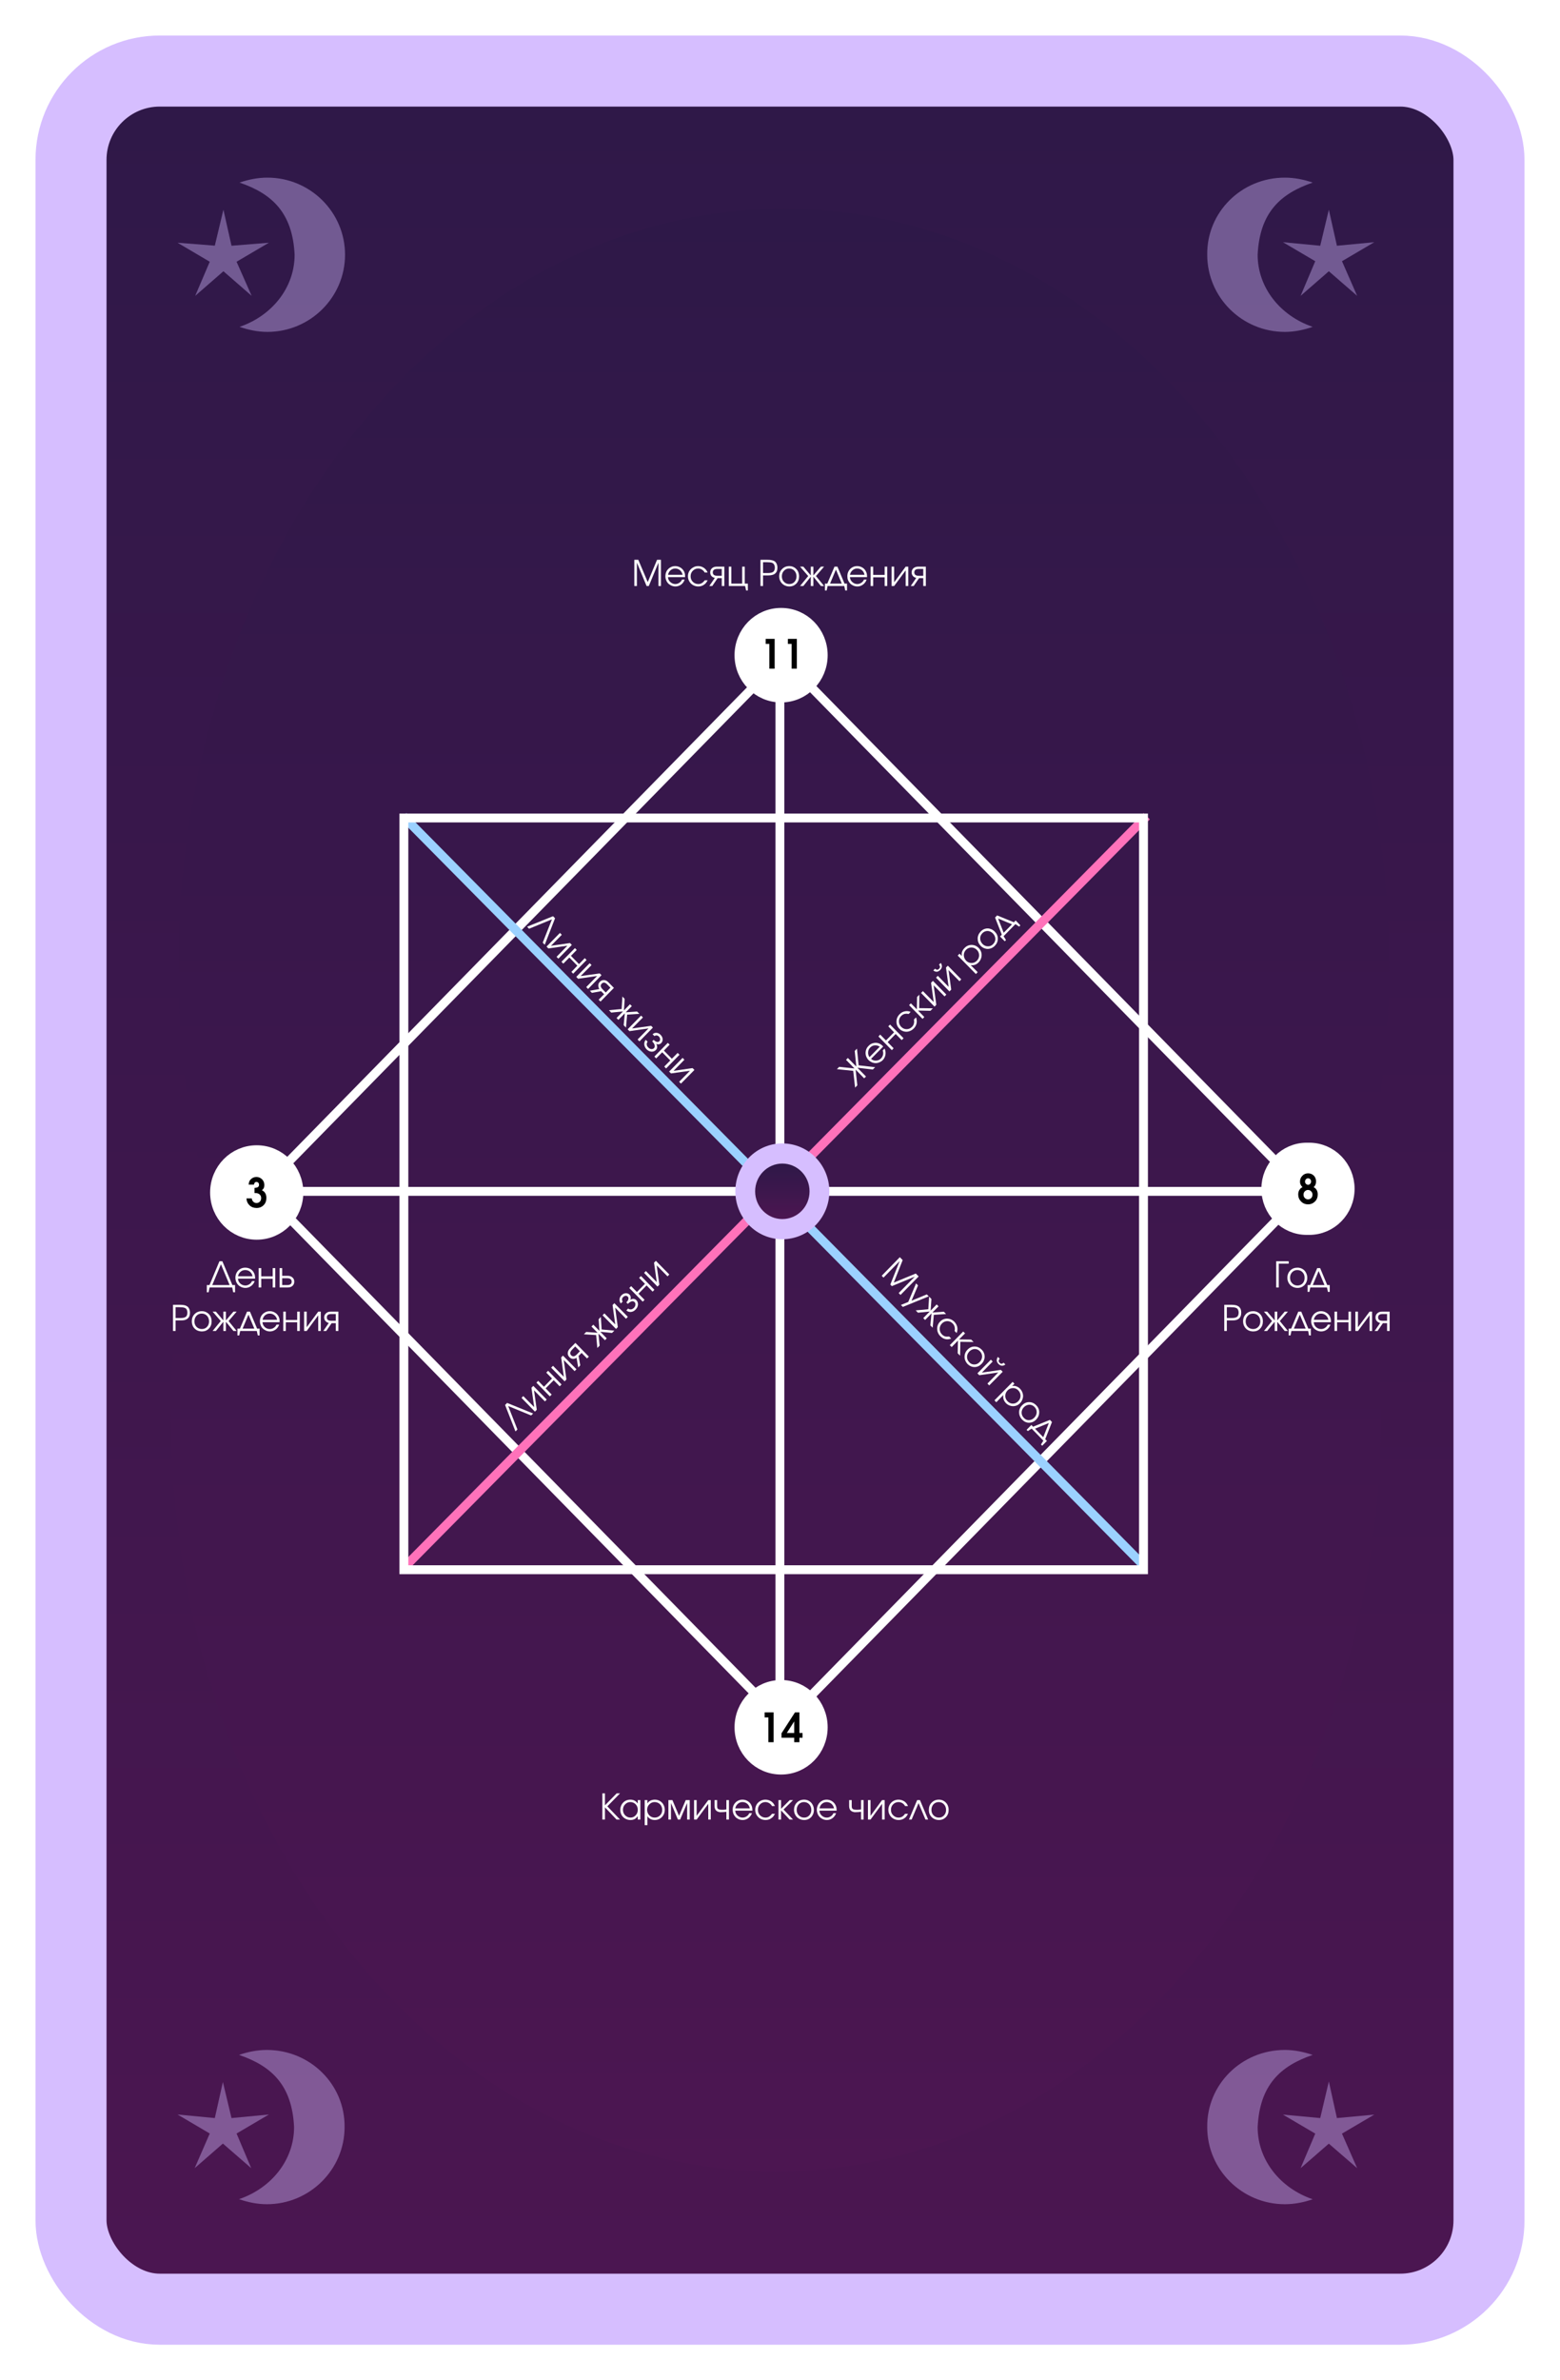<svg width="175.742" height="268" viewBox="0 0 175.742 268" fill="none" xmlns="http://www.w3.org/2000/svg" xmlns:xlink="http://www.w3.org/1999/xlink">
	<desc>
			Created with Pixso.
	</desc>
	<defs>
		<filter id="filter_2_2615_dd" x="0" y="0" width="175.742" height="268" filterUnits="userSpaceOnUse" color-interpolation-filters="sRGB">
			<feFlood flood-opacity="0" result="BackgroundImageFix"/>
			<feColorMatrix in="SourceAlpha" type="matrix" values="0 0 0 0 0 0 0 0 0 0 0 0 0 0 0 0 0 0 127 0" result="hardAlpha"/>
			<feOffset dx="4" dy="4"/>
			<feGaussianBlur stdDeviation="1.333"/>
			<feComposite in2="hardAlpha" operator="out" k2="-1" k3="1"/>
			<feColorMatrix type="matrix" values="0 0 0 0 0 0 0 0 0 0 0 0 0 0 0 0 0 0 0.1 0"/>
			<feBlend mode="normal" in2="BackgroundImageFix" result="effect_dropShadow_1"/>
			<feBlend mode="normal" in="SourceGraphic" in2="effect_dropShadow_1" result="shape"/>
		</filter>
		<clipPath id="clip2_2637">
			<rect id="svgexport-4 3" rx="0" width="149" height="143" transform="translate(9.5 58.5)" fill="white" fill-opacity="0"/>
		</clipPath>
		<clipPath id="clip2_2615">
			<rect id="card_matrix" rx="10" width="159.742" height="252" transform="translate(4 4)" fill="white" fill-opacity="0"/>
		</clipPath>
		<linearGradient x1="83.871" y1="0" x2="83.871" y2="260" id="paint_linear_2_2620_0" gradientUnits="userSpaceOnUse">
			<stop stop-color="#2E1848"/>
			<stop offset="1" stop-color="#4C1651"/>
		</linearGradient>
		<linearGradient x1="83.87" y1="19.5" x2="83.87" y2="240.5" id="paint_linear_2_2621_0" gradientUnits="userSpaceOnUse">
			<stop stop-color="#2E1848"/>
			<stop offset="1" stop-color="#4C1651"/>
		</linearGradient>
		<linearGradient x1="84.139" y1="127.018" x2="84.139" y2="133.267" id="paint_linear_2_2644_0" gradientUnits="userSpaceOnUse">
			<stop stop-color="#2E1848"/>
			<stop offset="1" stop-color="#4C1651"/>
		</linearGradient>
	</defs>
	<g filter="url(#filter_2_2615_dd)">
		<rect id="card_matrix" rx="10" width="159.742" height="252" transform="translate(4 4)" fill="#FFFFFF" fill-opacity="0"/>
		<g clip-path="url(#clip2_2615)">
			<mask id="mask2_2617" mask-type="alpha" maskUnits="userSpaceOnUse" x="0" y="0" width="167.742" height="260">
				<path id="Vector" d="M0 0L167.74 0L167.74 260L0 260L0 0Z" fill="#000000" fill-opacity="1" fill-rule="nonzero"/>
			</mask>
			<g mask="url(#mask2_2617)">
				<path id="Vector" d="M10.78 0L156.95 0C162.91 0 167.74 4.82 167.74 10.78L167.74 249.21C167.74 255.17 162.91 260 156.95 260L10.78 260C4.82 260 0 255.17 0 249.21L0 10.78C0 4.82 4.82 0 10.78 0Z" fill="url(#paint_linear_2_2620_0)" fill-opacity="1" fill-rule="evenodd"/>
				<path id="Vector" d="M152.49 104.86C152.49 57.72 121.97 19.5 84.32 19.5C46.67 19.5 16.09 57.72 16.09 104.86C16.09 112.98 17 120.82 18.7 128.26C16.41 137.03 15.25 146.06 15.24 155.13C15.24 202.27 45.76 240.5 83.41 240.5C121.06 240.5 151.58 202.27 151.58 155.13C151.58 147 150.67 139.17 148.98 131.73C151.32 122.97 152.5 113.93 152.49 104.86Z" fill="url(#paint_linear_2_2621_0)" fill-opacity="1" fill-rule="nonzero"/>
				<mask id="mask2_2623" mask-type="alpha" maskUnits="userSpaceOnUse" x="15.249" y="19.5" width="137.243" height="221">
					<path id="Vector" d="M152.49 104.86C152.49 57.72 121.97 19.5 84.32 19.5C46.67 19.5 16.09 57.72 16.09 104.86C16.09 112.98 17 120.82 18.7 128.26C16.41 137.03 15.25 146.06 15.24 155.13C15.24 202.27 45.76 240.5 83.41 240.5C121.06 240.5 151.58 202.27 151.58 155.13C151.58 147 150.67 139.17 148.98 131.73C151.32 122.97 152.5 113.93 152.49 104.86Z" fill="#FFFFFF" fill-opacity="1" fill-rule="nonzero"/>
				</mask>
				<path id="Vector" d="M21.11 230.42L22.08 234.48L26.29 234.08L22.65 236.22L24.3 240.12L21.11 237.35L17.93 240.12L19.63 236.22L16 234.08L20.2 234.48L21.11 230.42L21.11 230.42Z" fill="#D6BEFF" fill-opacity="0.4" fill-rule="nonzero"/>
				<path id="Vector" d="M26.06 226.81C24.98 226.81 23.9 227.03 22.93 227.37C26.57 228.61 28.9 230.75 29.13 235.49C29.13 239.21 26.57 242.37 22.93 243.61C23.9 243.95 24.98 244.18 26.06 244.18C30.89 244.18 34.82 240.28 34.82 235.49C34.87 230.7 30.95 226.81 26.06 226.81Z" fill="#D6BEFF" fill-opacity="0.4" fill-rule="evenodd"/>
				<path id="Vector" d="M145.7 230.36L144.73 234.48L140.53 234.09L144.17 236.23L142.52 240.12L145.7 237.36L148.89 240.12L147.18 236.23L150.82 234.09L146.61 234.48L145.7 230.36Z" fill="#D6BEFF" fill-opacity="0.4" fill-rule="nonzero"/>
				<path id="Vector" d="M140.75 226.81C141.83 226.81 142.91 227.04 143.88 227.37C140.24 228.61 137.91 230.76 137.68 235.5C137.68 239.22 140.24 242.38 143.88 243.62C142.91 243.96 141.83 244.18 140.75 244.18C135.92 244.18 132 240.29 132 235.5C131.94 230.7 135.86 226.81 140.75 226.81Z" fill="#D6BEFF" fill-opacity="0.4" fill-rule="evenodd"/>
				<path id="Vector" d="M145.7 19.61L144.73 23.67L140.53 23.27L144.17 25.41L142.52 29.31L145.7 26.54L148.89 29.31L147.18 25.41L150.82 23.27L146.61 23.67L145.7 19.61Z" fill="#D6BEFF" fill-opacity="0.4" fill-rule="nonzero"/>
				<path id="Vector" d="M140.75 16C141.83 16 142.91 16.22 143.88 16.56C140.24 17.8 137.91 19.94 137.68 24.68C137.68 28.4 140.24 31.56 143.88 32.8C142.91 33.14 141.83 33.37 140.75 33.37C135.92 33.37 132 29.48 132 24.68C131.94 19.89 135.86 16 140.75 16L140.75 16Z" fill="#D6BEFF" fill-opacity="0.4" fill-rule="evenodd"/>
				<path id="Vector" d="M21.17 19.61L22.08 23.67L26.29 23.33L22.65 25.47L24.35 29.31L21.17 26.54L17.99 29.31L19.63 25.47L16 23.33L20.2 23.66L21.17 19.6L21.17 19.61Z" fill="#D6BEFF" fill-opacity="0.4" fill-rule="nonzero"/>
				<path id="Vector" d="M26.12 16C25.04 16 23.96 16.22 22.99 16.56C26.63 17.8 28.96 19.94 29.19 24.68C29.19 28.4 26.63 31.56 22.99 32.8C23.96 33.14 25.04 33.37 26.12 33.37C30.95 33.37 34.87 29.47 34.87 24.68C34.87 19.89 30.95 16 26.12 16Z" fill="#D6BEFF" fill-opacity="0.4" fill-rule="evenodd"/>
			</g>
			<rect id="svgexport-4 3" rx="0" width="149" height="143" transform="translate(9.5 58.5)" fill="#FFFFFF" fill-opacity="0"/>
			<g clip-path="url(#clip2_2637)">
				<path id="Vector" d="M143.01 130.13L84.33 190.02L25.45 129.93L84.13 70.04L143.01 130.13Z" stroke="#FFFFFF" stroke-opacity="1" stroke-width="1"/>
				<path id="Vector" d="M29.52 130.14L138.75 130.14" stroke="#FFFFFF" stroke-opacity="1" stroke-width="1"/>
				<path id="Vector" d="M83.86 74.47L83.86 185.81" stroke="#FFFFFF" stroke-opacity="1" stroke-width="1"/>
				<path id="Vector" d="M41.42 87.9L124.9 172.32" stroke="#9BD1FF" stroke-opacity="1" stroke-width="1"/>
				<path id="Vector" d="M125.18 87.9L41.7 172.32" stroke="#FF72BA" stroke-opacity="1" stroke-width="1"/>
				<path id="Vector" d="M89.43 130.14C89.43 133.12 87.06 135.53 84.13 135.53C81.21 135.53 78.84 133.12 78.84 130.14C78.84 127.16 81.21 124.74 84.13 124.74C87.06 124.74 89.43 127.16 89.43 130.14Z" fill="#D6BEFF" fill-opacity="1" fill-rule="evenodd"/>
				<path id="Vector" d="M87.2 130.14C87.2 131.86 85.83 133.26 84.13 133.26C82.44 133.26 81.07 131.86 81.07 130.14C81.07 128.41 82.44 127.01 84.13 127.01C85.83 127.01 87.2 128.41 87.2 130.14Z" fill="url(#paint_linear_2_2644_0)" fill-opacity="1" fill-rule="evenodd"/>
				<path id="Vector" d="M124.82 88.1L124.82 172.74L41.5 172.74L41.5 88.1L124.82 88.1Z" stroke="#FFFFFF" stroke-opacity="1" stroke-width="1"/>
				<path id="Vector" d="M83.98 65.38L84.01 65.38C86.39 65.38 88.31 67.35 88.31 69.77C88.31 72.19 86.39 74.16 84.01 74.16L83.98 74.16C81.6 74.16 79.68 72.19 79.68 69.77C79.68 67.35 81.6 65.38 83.98 65.38Z" fill="#FFFFFF" fill-opacity="1" fill-rule="evenodd"/>
				<path id="Vector" d="M84.01 65.38C86.39 65.38 88.31 67.35 88.31 69.77C88.31 72.19 86.39 74.16 84.01 74.16L83.98 74.16C81.6 74.16 79.68 72.19 79.68 69.77C79.68 67.35 81.6 65.38 83.98 65.38L84.01 65.38Z" stroke="#FFFFFF" stroke-opacity="1" stroke-width="1.86"/>
				<path id="Vector" d="M82.67 71.29C82.67 71.29 82.67 70.36 82.67 68.5C82.67 68.5 82.54 68.5 82.26 68.5C82.26 68.5 82.26 68.31 82.26 67.93C82.26 67.93 82.6 67.93 83.27 67.93C83.27 67.93 83.27 69.05 83.27 71.29C83.27 71.29 83.07 71.29 82.67 71.29ZM85.18 71.29C85.18 71.29 85.18 70.36 85.18 68.5C85.18 68.5 85.04 68.5 84.76 68.5C84.76 68.5 84.76 68.31 84.76 67.93C84.76 67.93 85.1 67.93 85.77 67.93C85.77 67.93 85.77 69.05 85.77 71.29C85.77 71.29 85.57 71.29 85.18 71.29Z" fill="#000000" fill-opacity="1" fill-rule="nonzero"/>
				<path id="Vector" d="M143.21 125.59L143.49 125.59C145.8 125.59 147.67 127.5 147.67 129.85L147.67 129.85C147.67 132.21 145.8 134.11 143.49 134.11L143.21 134.11C140.9 134.11 139.03 132.21 139.03 129.85L139.03 129.85C139.03 127.5 140.9 125.59 143.21 125.59Z" fill="#FFFFFF" fill-opacity="1" fill-rule="evenodd"/>
				<path id="Vector" d="M143.49 125.59C145.8 125.59 147.67 127.5 147.67 129.85L147.67 129.85C147.67 132.21 145.8 134.11 143.49 134.11L143.21 134.11C140.9 134.11 139.03 132.21 139.03 129.85L139.03 129.85C139.03 127.5 140.9 125.59 143.21 125.59L143.49 125.59Z" stroke="#FFFFFF" stroke-opacity="1" stroke-width="1.86"/>
				<path id="Vector" d="M142.73 129.66C142.62 129.55 142.55 129.45 142.51 129.36C142.47 129.27 142.45 129.16 142.45 129.04C142.45 128.78 142.54 128.56 142.72 128.38C142.89 128.2 143.11 128.11 143.36 128.11C143.62 128.11 143.84 128.2 144.01 128.37C144.18 128.55 144.26 128.76 144.26 129.03C144.26 129.3 144.17 129.51 143.99 129.66C144.06 129.71 144.11 129.75 144.15 129.77C144.18 129.8 144.22 129.83 144.25 129.87C144.38 130.03 144.45 130.23 144.45 130.48C144.45 130.8 144.35 131.07 144.14 131.28C143.93 131.49 143.67 131.6 143.36 131.6C143.04 131.6 142.78 131.49 142.57 131.28C142.36 131.06 142.25 130.8 142.25 130.49C142.25 130.25 142.31 130.06 142.44 129.9C142.47 129.85 142.51 129.81 142.55 129.78C142.59 129.75 142.65 129.71 142.73 129.66ZM143.36 128.67C143.26 128.67 143.18 128.7 143.12 128.78C143.05 128.85 143.02 128.93 143.02 129.04C143.02 129.14 143.05 129.22 143.12 129.29C143.19 129.36 143.27 129.4 143.36 129.4C143.46 129.4 143.54 129.36 143.6 129.29C143.66 129.22 143.7 129.13 143.7 129.03C143.7 128.92 143.66 128.84 143.6 128.77C143.53 128.7 143.45 128.67 143.36 128.67ZM143.35 129.98C143.21 129.98 143.09 130.04 142.99 130.14C142.89 130.24 142.85 130.37 142.85 130.51C142.85 130.66 142.89 130.79 143 130.89C143.09 130.99 143.22 131.04 143.36 131.04C143.5 131.04 143.62 130.99 143.72 130.89C143.81 130.79 143.86 130.66 143.86 130.51C143.86 130.36 143.81 130.24 143.71 130.14C143.61 130.03 143.49 129.98 143.35 129.98Z" fill="#000000" fill-opacity="1" fill-rule="nonzero"/>
				<path id="Vector" d="M83.98 186.09L84.01 186.09C86.39 186.09 88.31 188.06 88.31 190.48C88.31 192.9 86.39 194.87 84.01 194.87L83.98 194.87C81.6 194.87 79.68 192.9 79.68 190.48C79.68 188.06 81.6 186.09 83.98 186.09Z" fill="#FFFFFF" fill-opacity="1" fill-rule="evenodd"/>
				<path id="Vector" d="M84.01 186.09C86.39 186.09 88.31 188.06 88.31 190.48C88.31 192.9 86.39 194.87 84.01 194.87L83.98 194.87C81.6 194.87 79.68 192.9 79.68 190.48C79.68 188.06 81.6 186.09 83.98 186.09L84.01 186.09Z" stroke="#FFFFFF" stroke-opacity="1" stroke-width="1.86"/>
				<path id="Vector" d="M82.56 192.16C82.56 192.16 82.56 191.23 82.56 189.37C82.56 189.37 82.42 189.37 82.14 189.37C82.14 189.37 82.14 189.18 82.14 188.8C82.14 188.8 82.48 188.8 83.15 188.8C83.15 188.8 83.15 189.92 83.15 192.16C83.15 192.16 82.95 192.16 82.56 192.16ZM84.04 191.16C84.04 191.16 84.55 190.38 85.56 188.8C85.56 188.8 85.73 188.8 86.06 188.8C86.06 188.8 86.06 189.57 86.06 191.12C86.06 191.12 86.18 191.12 86.41 191.12C86.41 191.12 86.41 191.3 86.41 191.66C86.41 191.66 86.29 191.66 86.06 191.66C86.06 191.66 86.06 191.83 86.06 192.16C86.06 192.16 85.86 192.16 85.47 192.16C85.47 192.16 85.47 192 85.47 191.66C85.47 191.66 84.99 191.66 84.04 191.66C84.04 191.66 84.04 191.49 84.04 191.16ZM85.47 191.12C85.47 191.12 85.47 190.68 85.47 189.82C85.47 189.82 85.19 190.25 84.64 191.12C84.64 191.12 84.92 191.12 85.47 191.12Z" fill="#000000" fill-opacity="1" fill-rule="nonzero"/>
				<path id="Vector" d="M24.91 125.88L24.93 125.88C27.31 125.88 29.24 127.84 29.24 130.27C29.24 132.69 27.31 134.65 24.93 134.65L24.91 134.65C22.53 134.65 20.6 132.69 20.6 130.27C20.6 127.84 22.53 125.88 24.91 125.88Z" fill="#FFFFFF" fill-opacity="1" fill-rule="evenodd"/>
				<path id="Vector" d="M24.93 125.88C27.31 125.88 29.24 127.84 29.24 130.27C29.24 132.69 27.31 134.65 24.93 134.65L24.91 134.65C22.53 134.65 20.6 132.69 20.6 130.27C20.6 127.84 22.53 125.88 24.91 125.88L24.93 125.88Z" stroke="#FFFFFF" stroke-opacity="1" stroke-width="1.86"/>
				<path id="Vector" d="M24.67 130.33C24.67 130.33 24.67 130.13 24.67 129.75C24.82 129.74 24.92 129.72 25 129.69C25.12 129.64 25.18 129.54 25.18 129.4C25.18 129.3 25.16 129.23 25.1 129.17C25.05 129.11 24.98 129.08 24.89 129.08C24.81 129.08 24.75 129.1 24.7 129.15C24.66 129.2 24.63 129.28 24.61 129.38L24.01 129.38C24.02 129.24 24.05 129.13 24.08 129.04C24.11 128.96 24.16 128.87 24.24 128.8C24.41 128.61 24.63 128.52 24.89 128.52C25.14 128.52 25.35 128.61 25.52 128.78C25.69 128.95 25.78 129.17 25.78 129.43C25.78 129.56 25.76 129.67 25.71 129.77C25.67 129.86 25.6 129.94 25.5 130.01C25.84 130.17 26.01 130.46 26.01 130.88C26.01 131.21 25.91 131.48 25.7 131.69C25.49 131.9 25.23 132.01 24.91 132.01C24.59 132.01 24.32 131.91 24.11 131.71C23.9 131.51 23.78 131.25 23.77 130.93L24.36 130.93C24.38 131.09 24.44 131.22 24.54 131.31C24.64 131.41 24.76 131.45 24.9 131.45C25.05 131.45 25.17 131.4 25.27 131.3C25.37 131.19 25.42 131.06 25.42 130.89C25.42 130.72 25.36 130.58 25.24 130.48C25.13 130.38 24.97 130.33 24.77 130.33L24.67 130.33Z" fill="#000000" fill-opacity="1" fill-rule="nonzero"/>
				<path id="Vector" d="M93.56 117.21C93.56 117.21 93.49 117.28 93.35 117.41C93.35 117.41 93.03 117.09 92.39 116.43C92.39 116.43 92.45 117.02 92.58 118.2C92.58 118.2 92.5 118.29 92.33 118.46C92.33 118.46 92.26 117.83 92.12 116.57C92.12 116.57 91.51 116.51 90.28 116.38C90.28 116.38 90.37 116.29 90.54 116.12C90.54 116.12 91.11 116.18 92.26 116.3C92.26 116.3 91.95 115.98 91.31 115.33C91.31 115.33 91.38 115.26 91.52 115.12C91.52 115.12 91.83 115.45 92.47 116.09C92.47 116.09 92.41 115.51 92.29 114.33C92.29 114.33 92.37 114.25 92.54 114.07C92.54 114.07 92.61 114.7 92.73 115.95C92.73 115.95 93.35 116.02 94.59 116.16C94.59 116.16 94.5 116.24 94.33 116.42C94.33 116.42 93.75 116.35 92.59 116.22C92.59 116.22 92.91 116.55 93.56 117.21ZM95.5 113.83C95.5 113.83 95.04 114.29 94.13 115.22C94.29 115.37 94.47 115.43 94.69 115.42C94.91 115.41 95.1 115.33 95.25 115.17C95.37 115.05 95.44 114.91 95.48 114.75C95.51 114.58 95.5 114.43 95.44 114.28L95.65 114.06C95.75 114.28 95.79 114.51 95.75 114.75C95.71 114.99 95.61 115.19 95.45 115.36C95.34 115.47 95.21 115.55 95.07 115.61C94.93 115.67 94.79 115.7 94.65 115.7C94.51 115.7 94.36 115.67 94.22 115.61C94.08 115.55 93.96 115.47 93.85 115.36C93.7 115.21 93.61 115.04 93.55 114.85C93.5 114.65 93.5 114.46 93.55 114.27C93.6 114.07 93.7 113.9 93.85 113.76C93.99 113.6 94.17 113.5 94.37 113.45C94.57 113.4 94.76 113.4 94.96 113.46C95.05 113.49 95.14 113.54 95.23 113.59C95.31 113.65 95.4 113.72 95.5 113.83ZM93.95 115.03L95.11 113.85C94.92 113.73 94.73 113.68 94.54 113.7C94.35 113.71 94.18 113.8 94.03 113.95C93.89 114.09 93.81 114.27 93.8 114.46C93.78 114.66 93.83 114.85 93.95 115.03ZM97.79 112.9C97.79 112.9 97.72 112.97 97.58 113.11C97.58 113.11 97.36 112.88 96.9 112.42C96.9 112.42 96.6 112.72 96 113.34C96 113.34 96.22 113.57 96.67 114.03C96.67 114.03 96.61 114.1 96.47 114.24C96.47 114.24 95.96 113.73 94.96 112.7C94.96 112.7 95.02 112.63 95.16 112.49C95.16 112.49 95.38 112.71 95.81 113.15C95.81 113.15 96.11 112.84 96.72 112.23C96.72 112.23 96.5 112.01 96.07 111.56C96.07 111.56 96.14 111.49 96.27 111.36C96.27 111.36 96.78 111.87 97.79 112.9ZM98.96 110.79C98.96 110.79 99.04 110.71 99.2 110.55C99.24 110.68 99.26 110.79 99.27 110.87C99.28 110.95 99.28 111.04 99.27 111.13C99.24 111.38 99.13 111.61 98.94 111.8C98.78 111.96 98.61 112.06 98.41 112.12C98.22 112.18 98.02 112.18 97.83 112.13C97.63 112.08 97.46 111.98 97.32 111.83C97.17 111.68 97.07 111.51 97.02 111.31C96.98 111.12 96.98 110.92 97.03 110.72C97.09 110.52 97.19 110.35 97.34 110.2C97.51 110.02 97.71 109.91 97.93 109.87C98.15 109.82 98.37 109.84 98.59 109.93L98.36 110.17C98.2 110.13 98.05 110.13 97.9 110.16C97.76 110.2 97.63 110.28 97.52 110.39C97.35 110.56 97.27 110.77 97.27 111.01C97.27 111.24 97.36 111.45 97.53 111.62C97.7 111.79 97.9 111.88 98.13 111.88C98.37 111.88 98.57 111.79 98.74 111.62C98.85 111.51 98.92 111.39 98.95 111.26C98.99 111.13 98.99 110.98 98.96 110.79ZM98.41 109.17C98.41 109.17 98.48 109.1 98.62 108.97C98.62 108.97 98.84 109.19 99.29 109.65C99.29 109.65 99.3 109.19 99.31 108.26C99.31 108.26 99.4 108.17 99.57 107.99C99.57 107.99 99.57 108.5 99.55 109.51C99.55 109.51 100.06 109.52 101.09 109.53C101.09 109.53 101 109.62 100.82 109.81C100.82 109.81 100.35 109.8 99.42 109.78C99.42 109.78 99.66 110.02 100.13 110.51C100.13 110.51 100.06 110.58 99.93 110.72C99.93 110.72 99.42 110.2 98.41 109.17ZM100.89 106.65C100.89 106.65 100.96 106.58 101.1 106.44C101.1 106.44 101.6 106.96 102.61 107.98C102.61 107.98 102.54 108.05 102.41 108.19C102.41 108.19 102 107.78 101.18 106.94C101.18 106.94 101.28 107.67 101.48 109.13C101.48 109.13 101.41 109.2 101.28 109.34C101.28 109.34 100.77 108.83 99.76 107.8C99.76 107.8 99.83 107.73 99.97 107.59C99.97 107.59 100.38 108 101.19 108.83C101.19 108.83 101.09 108.11 100.89 106.65ZM101.14 105.27C101.14 105.27 101.21 105.2 101.34 105.07C101.5 105.22 101.65 105.23 101.79 105.08C101.94 104.93 101.93 104.78 101.78 104.62L101.98 104.42C102.08 104.56 102.12 104.7 102.11 104.83C102.1 104.97 102.03 105.09 101.92 105.21C101.8 105.33 101.68 105.39 101.55 105.41C101.42 105.42 101.28 105.37 101.14 105.27ZM102.57 104.94C102.57 104.94 102.64 104.87 102.78 104.73C102.78 104.73 103.28 105.24 104.29 106.27C104.29 106.27 104.22 106.34 104.09 106.48C104.09 106.48 103.68 106.06 102.86 105.23C102.86 105.23 102.96 105.96 103.16 107.42C103.16 107.42 103.1 107.49 102.96 107.63C102.96 107.63 102.45 107.11 101.45 106.08C101.45 106.08 101.51 106.01 101.65 105.87C101.65 105.87 102.06 106.29 102.87 107.12C102.87 107.12 102.77 106.39 102.57 104.94ZM103.89 103.59C103.89 103.59 103.96 103.52 104.1 103.38C104.1 103.38 104.19 103.47 104.36 103.64C104.33 103.48 104.33 103.32 104.38 103.17C104.44 103.01 104.53 102.87 104.66 102.74C104.81 102.58 104.98 102.48 105.17 102.43C105.36 102.38 105.55 102.38 105.74 102.43C105.93 102.48 106.1 102.58 106.25 102.73C106.4 102.88 106.5 103.06 106.55 103.25C106.6 103.45 106.6 103.64 106.54 103.84C106.49 104.03 106.39 104.21 106.24 104.36C106.11 104.49 105.98 104.58 105.82 104.63C105.67 104.68 105.52 104.69 105.35 104.66L106.14 105.46L105.94 105.67L103.89 103.59ZM104.83 102.94C104.66 103.11 104.58 103.32 104.58 103.55C104.59 103.79 104.67 103.99 104.84 104.17C105.01 104.34 105.21 104.43 105.45 104.43C105.68 104.43 105.88 104.34 106.05 104.17C106.22 103.99 106.3 103.79 106.3 103.56C106.3 103.33 106.22 103.12 106.05 102.95C105.87 102.77 105.66 102.68 105.44 102.68C105.21 102.68 105 102.77 104.83 102.94ZM106.49 100.87C106.64 100.72 106.8 100.62 106.99 100.57C107.18 100.52 107.37 100.52 107.55 100.58C107.74 100.63 107.91 100.74 108.06 100.89C108.29 101.12 108.41 101.39 108.41 101.69C108.41 101.99 108.3 102.25 108.08 102.48C107.93 102.64 107.76 102.74 107.56 102.8C107.37 102.85 107.18 102.86 106.99 102.8C106.8 102.75 106.63 102.65 106.48 102.5C106.25 102.26 106.14 101.99 106.14 101.69C106.14 101.38 106.26 101.11 106.49 100.87ZM106.66 101.08C106.5 101.25 106.41 101.45 106.42 101.68C106.43 101.91 106.52 102.11 106.69 102.29C106.86 102.46 107.06 102.55 107.29 102.55C107.52 102.56 107.72 102.47 107.89 102.29C108.05 102.12 108.13 101.93 108.13 101.71C108.12 101.48 108.03 101.28 107.86 101.1C107.68 100.92 107.48 100.83 107.26 100.82C107.03 100.82 106.83 100.9 106.66 101.08ZM110.39 100.05C110.39 100.05 109.95 100.5 109.06 101.41C109.06 101.41 109.15 101.55 109.33 101.84C109.33 101.84 109.29 101.89 109.19 101.98C109.19 101.98 109.02 101.8 108.66 101.44C108.66 101.44 108.73 101.37 108.86 101.24C108.86 101.24 108.6 100.59 108.1 99.31C108.1 99.31 108.17 99.23 108.33 99.07C108.33 99.07 108.96 99.33 110.22 99.84C110.22 99.84 110.29 99.78 110.42 99.64C110.42 99.64 110.6 99.83 110.95 100.19C110.95 100.19 110.91 100.24 110.81 100.33C110.81 100.33 110.67 100.24 110.39 100.05ZM110.01 100.07C110.01 100.07 109.49 99.85 108.44 99.42C108.44 99.42 108.65 99.96 109.07 101.02C109.07 101.02 109.38 100.7 110.01 100.07Z" fill="#FFFFFF" fill-opacity="1" fill-rule="nonzero"/>
				<path id="Vector" d="M19.91 140.69C19.91 140.69 20.56 140.69 21.87 140.69C21.87 140.69 21.54 139.91 20.89 138.35C20.89 138.35 20.56 139.13 19.91 140.69ZM22.48 140.69C22.48 140.69 22.48 140.96 22.48 141.5C22.48 141.5 22.41 141.5 22.27 141.5C22.27 141.5 22.24 141.32 22.16 140.96C22.16 140.96 21.31 140.96 19.61 140.96C19.61 140.96 19.58 141.14 19.5 141.5C19.5 141.5 19.43 141.5 19.3 141.5C19.3 141.5 19.3 141.23 19.3 140.69C19.3 140.69 19.4 140.69 19.6 140.69C19.6 140.69 19.97 139.8 20.72 138.01C20.72 138.01 20.83 138.01 21.05 138.01C21.05 138.01 21.43 138.91 22.18 140.69C22.18 140.69 22.28 140.69 22.48 140.69ZM24.74 139.97C24.74 139.97 24.1 139.97 22.81 139.97C22.82 140.18 22.9 140.36 23.07 140.52C23.23 140.66 23.42 140.74 23.64 140.74C23.8 140.74 23.95 140.69 24.09 140.6C24.23 140.51 24.33 140.39 24.39 140.24L24.69 140.24C24.61 140.47 24.48 140.66 24.28 140.8C24.09 140.94 23.88 141.01 23.65 141.01C23.49 141.01 23.34 140.98 23.2 140.92C23.06 140.86 22.94 140.78 22.84 140.68C22.74 140.58 22.66 140.45 22.6 140.31C22.55 140.17 22.52 140.02 22.52 139.86C22.52 139.65 22.57 139.46 22.66 139.29C22.76 139.11 22.89 138.98 23.06 138.88C23.23 138.78 23.42 138.73 23.62 138.73C23.84 138.73 24.03 138.78 24.21 138.88C24.39 138.99 24.52 139.14 24.61 139.32C24.66 139.41 24.69 139.51 24.71 139.6C24.73 139.7 24.74 139.82 24.74 139.97ZM22.81 139.7L24.45 139.7C24.41 139.48 24.31 139.31 24.16 139.18C24.01 139.06 23.83 139 23.62 139C23.42 139 23.25 139.06 23.1 139.19C22.95 139.32 22.85 139.49 22.81 139.7ZM27.01 140.96C27.01 140.96 26.91 140.96 26.72 140.96C26.72 140.96 26.72 140.63 26.72 139.98C26.72 139.98 26.29 139.98 25.43 139.98C25.43 139.98 25.43 140.31 25.43 140.96C25.43 140.96 25.34 140.96 25.14 140.96C25.14 140.96 25.14 140.23 25.14 138.78C25.14 138.78 25.24 138.78 25.43 138.78C25.43 138.78 25.43 139.09 25.43 139.71C25.43 139.71 25.86 139.71 26.72 139.71C26.72 139.71 26.72 139.4 26.72 138.78C26.72 138.78 26.81 138.78 27.01 138.78C27.01 138.78 27.01 139.5 27.01 140.96ZM27.79 139.92C27.79 139.92 27.79 140.17 27.79 140.69C27.79 140.69 27.97 140.69 28.34 140.69C28.69 140.69 28.86 140.56 28.86 140.31C28.86 140.05 28.69 139.92 28.34 139.92L27.79 139.92ZM28.42 139.65C28.64 139.65 28.82 139.71 28.95 139.84C29.09 139.96 29.15 140.11 29.15 140.31C29.15 140.5 29.09 140.65 28.95 140.78C28.82 140.9 28.64 140.96 28.42 140.96L27.5 140.96L27.5 138.78L27.79 138.78L27.79 139.65L28.42 139.65ZM15.49 145.86C15.49 145.86 15.49 144.88 15.49 142.91C15.49 142.91 15.75 142.91 16.29 142.91C16.47 142.91 16.63 142.93 16.74 142.95C16.86 142.97 16.97 143.01 17.06 143.07C17.17 143.13 17.25 143.23 17.31 143.36C17.37 143.49 17.4 143.64 17.4 143.81C17.4 143.95 17.38 144.09 17.33 144.2C17.28 144.32 17.21 144.41 17.11 144.48C17.03 144.55 16.92 144.6 16.8 144.63C16.69 144.66 16.53 144.67 16.33 144.67L15.78 144.67L15.78 145.86L15.49 145.86ZM15.78 144.4L16.31 144.4C16.57 144.4 16.76 144.37 16.87 144.3C16.95 144.26 17.01 144.2 17.05 144.11C17.09 144.02 17.11 143.92 17.11 143.8C17.11 143.66 17.08 143.54 17.03 143.44C16.97 143.34 16.89 143.28 16.79 143.25C16.66 143.2 16.46 143.18 16.19 143.18L15.78 143.18L15.78 144.4ZM18.74 143.63C18.95 143.63 19.14 143.68 19.3 143.78C19.47 143.88 19.6 144.01 19.7 144.19C19.79 144.36 19.84 144.56 19.84 144.78C19.84 145.1 19.74 145.38 19.53 145.59C19.32 145.81 19.06 145.91 18.75 145.91C18.53 145.91 18.34 145.86 18.16 145.77C17.99 145.67 17.85 145.53 17.75 145.36C17.66 145.18 17.61 144.99 17.61 144.77C17.61 144.44 17.71 144.17 17.93 143.95C18.14 143.74 18.41 143.63 18.74 143.63ZM18.72 143.9C18.48 143.9 18.29 143.98 18.13 144.15C17.98 144.32 17.9 144.52 17.9 144.78C17.9 145.03 17.98 145.23 18.14 145.4C18.3 145.56 18.5 145.64 18.74 145.64C18.98 145.64 19.17 145.56 19.32 145.4C19.47 145.24 19.55 145.03 19.55 144.78C19.55 144.52 19.47 144.31 19.32 144.15C19.16 143.98 18.96 143.9 18.72 143.9ZM21.16 143.68C21.16 143.68 21.26 143.68 21.45 143.68C21.45 143.68 21.45 144.01 21.45 144.67C21.45 144.67 21.74 144.34 22.3 143.68C22.3 143.68 22.42 143.68 22.66 143.68C22.66 143.68 22.36 144.03 21.75 144.74C21.75 144.74 22.05 145.11 22.66 145.86C22.66 145.86 22.54 145.86 22.3 145.86C22.3 145.86 22.02 145.51 21.45 144.82C21.45 144.82 21.45 145.16 21.45 145.86C21.45 145.86 21.36 145.86 21.16 145.86C21.16 145.86 21.16 145.51 21.16 144.82C21.16 144.82 20.88 145.16 20.32 145.86C20.32 145.86 20.2 145.86 19.95 145.86C19.95 145.86 20.26 145.49 20.87 144.74C20.87 144.74 20.56 144.39 19.95 143.68C19.95 143.68 20.08 143.68 20.32 143.68C20.32 143.68 20.6 144.01 21.16 144.67C21.16 144.67 21.16 144.34 21.16 143.68ZM24.93 145.86C24.93 145.86 24.31 145.86 23.06 145.86C23.06 145.86 23.02 146.03 22.95 146.36C22.95 146.36 22.88 146.36 22.75 146.36C22.75 146.36 22.75 146.11 22.75 145.59C22.75 145.59 22.84 145.59 23.03 145.59C23.03 145.59 23.29 144.96 23.83 143.68C23.83 143.68 23.94 143.68 24.16 143.68C24.16 143.68 24.43 144.32 24.96 145.59C24.96 145.59 25.05 145.59 25.24 145.59C25.24 145.59 25.24 145.85 25.24 146.36C25.24 146.36 25.17 146.36 25.04 146.36C25.04 146.36 25 146.2 24.93 145.86ZM24.65 145.59C24.65 145.59 24.43 145.07 23.99 144.02C23.99 144.02 23.77 144.54 23.33 145.59C23.33 145.59 23.77 145.59 24.65 145.59ZM27.5 144.87C27.5 144.87 26.86 144.87 25.57 144.87C25.58 145.08 25.67 145.27 25.83 145.42C25.99 145.57 26.18 145.64 26.4 145.64C26.56 145.64 26.71 145.6 26.85 145.5C26.99 145.41 27.09 145.29 27.15 145.14L27.45 145.14C27.37 145.37 27.24 145.56 27.05 145.7C26.85 145.84 26.64 145.91 26.41 145.91C26.25 145.91 26.11 145.88 25.97 145.82C25.83 145.76 25.71 145.68 25.6 145.58C25.5 145.48 25.42 145.36 25.37 145.21C25.31 145.07 25.28 144.92 25.28 144.76C25.28 144.55 25.33 144.36 25.42 144.19C25.52 144.01 25.66 143.88 25.83 143.78C26 143.68 26.18 143.63 26.39 143.63C26.6 143.63 26.79 143.68 26.97 143.79C27.15 143.89 27.28 144.04 27.38 144.22C27.42 144.31 27.46 144.41 27.48 144.5C27.49 144.6 27.5 144.72 27.5 144.87ZM25.58 144.6L27.22 144.6C27.17 144.38 27.07 144.21 26.92 144.09C26.77 143.96 26.59 143.9 26.39 143.9C26.18 143.9 26.01 143.96 25.86 144.09C25.71 144.22 25.62 144.39 25.58 144.6ZM29.77 145.86C29.77 145.86 29.67 145.86 29.48 145.86C29.48 145.86 29.48 145.53 29.48 144.88C29.48 144.88 29.05 144.88 28.2 144.88C28.2 144.88 28.2 145.21 28.2 145.86C28.2 145.86 28.1 145.86 27.91 145.86C27.91 145.86 27.91 145.13 27.91 143.68C27.91 143.68 28 143.68 28.2 143.68C28.2 143.68 28.2 143.99 28.2 144.62C28.2 144.62 28.62 144.62 29.48 144.62C29.48 144.62 29.48 144.3 29.48 143.68C29.48 143.68 29.58 143.68 29.77 143.68C29.77 143.68 29.77 144.41 29.77 145.86ZM31.85 143.68C31.85 143.68 31.95 143.68 32.14 143.68C32.14 143.68 32.14 144.41 32.14 145.86C32.14 145.86 32.05 145.86 31.85 145.86C31.85 145.86 31.85 145.27 31.85 144.1C31.85 144.1 31.42 144.69 30.55 145.86C30.55 145.86 30.45 145.86 30.26 145.86C30.26 145.86 30.26 145.13 30.26 143.68C30.26 143.68 30.36 143.68 30.55 143.68C30.55 143.68 30.55 144.27 30.55 145.44C30.55 145.44 30.98 144.86 31.85 143.68ZM33.83 144.71C33.83 144.71 33.83 144.46 33.83 143.95C33.83 143.95 33.67 143.95 33.33 143.95C32.99 143.95 32.82 144.07 32.82 144.33C32.82 144.59 32.99 144.71 33.33 144.71C33.33 144.71 33.5 144.71 33.83 144.71ZM33.36 144.98C33.36 144.98 33.16 145.27 32.75 145.86C32.75 145.86 32.64 145.86 32.42 145.86C32.42 145.86 32.63 145.56 33.04 144.96C32.88 144.92 32.75 144.84 32.66 144.73C32.57 144.62 32.52 144.49 32.52 144.33C32.52 144.14 32.59 143.99 32.73 143.87C32.86 143.74 33.04 143.68 33.26 143.68L34.12 143.68L34.12 145.86C34.12 145.86 34.02 145.86 33.83 145.86C33.83 145.86 33.83 145.57 33.83 144.98C33.83 144.98 33.67 144.98 33.36 144.98Z" fill="#FFFFFF" fill-opacity="1" fill-rule="nonzero"/>
				<path id="Vector" d="M141.18 138.28C141.18 138.28 140.81 138.28 140.06 138.28C140.06 138.28 140.06 139.17 140.06 140.96C140.06 140.96 139.96 140.96 139.77 140.96C139.77 140.96 139.77 139.98 139.77 138.01C139.77 138.01 140.24 138.01 141.18 138.01C141.18 138.01 141.18 138.1 141.18 138.28ZM142.17 138.73C142.38 138.73 142.56 138.78 142.73 138.88C142.9 138.97 143.03 139.11 143.12 139.29C143.22 139.46 143.27 139.66 143.27 139.87C143.27 140.2 143.16 140.47 142.96 140.69C142.75 140.9 142.49 141.01 142.17 141.01C141.96 141.01 141.77 140.96 141.59 140.86C141.42 140.77 141.28 140.63 141.18 140.45C141.08 140.28 141.03 140.09 141.03 139.87C141.03 139.54 141.14 139.27 141.35 139.05C141.57 138.83 141.84 138.73 142.17 138.73ZM142.14 139C141.91 139 141.72 139.08 141.56 139.25C141.41 139.41 141.33 139.62 141.33 139.87C141.33 140.12 141.41 140.33 141.57 140.49C141.73 140.66 141.93 140.74 142.17 140.74C142.4 140.74 142.6 140.66 142.75 140.5C142.9 140.34 142.97 140.13 142.97 139.88C142.97 139.62 142.9 139.41 142.74 139.25C142.59 139.08 142.39 139 142.14 139ZM145.49 140.96C145.49 140.96 144.87 140.96 143.61 140.96C143.61 140.96 143.58 141.13 143.51 141.46C143.51 141.46 143.44 141.46 143.31 141.46C143.31 141.46 143.31 141.21 143.31 140.69C143.31 140.69 143.4 140.69 143.59 140.69C143.59 140.69 143.85 140.05 144.39 138.78C144.39 138.78 144.5 138.78 144.72 138.78C144.72 138.78 144.99 139.42 145.52 140.69C145.52 140.69 145.61 140.69 145.8 140.69C145.8 140.69 145.8 140.95 145.8 141.46C145.8 141.46 145.73 141.46 145.6 141.46C145.6 141.46 145.56 141.29 145.49 140.96ZM145.21 140.69C145.21 140.69 144.99 140.17 144.55 139.11C144.55 139.11 144.33 139.64 143.89 140.69C143.89 140.69 144.33 140.69 145.21 140.69ZM133.92 145.86C133.92 145.86 133.92 144.88 133.92 142.91C133.92 142.91 134.19 142.91 134.72 142.91C134.91 142.91 135.06 142.93 135.18 142.95C135.3 142.97 135.4 143.01 135.49 143.07C135.6 143.13 135.68 143.23 135.75 143.36C135.81 143.49 135.83 143.64 135.83 143.81C135.83 143.95 135.81 144.09 135.76 144.2C135.71 144.32 135.64 144.41 135.55 144.48C135.46 144.55 135.36 144.6 135.24 144.63C135.12 144.66 134.96 144.67 134.77 144.67L134.21 144.67L134.21 145.86L133.92 145.86ZM134.21 144.4L134.75 144.4C135.01 144.4 135.19 144.37 135.3 144.3C135.38 144.26 135.44 144.2 135.48 144.11C135.52 144.02 135.54 143.92 135.54 143.8C135.54 143.66 135.51 143.54 135.46 143.44C135.4 143.34 135.32 143.28 135.22 143.25C135.09 143.2 134.89 143.18 134.62 143.18L134.21 143.18L134.21 144.4ZM137.17 143.63C137.38 143.63 137.57 143.68 137.74 143.78C137.9 143.88 138.04 144.01 138.13 144.19C138.23 144.36 138.27 144.56 138.27 144.78C138.27 145.1 138.17 145.38 137.96 145.59C137.76 145.81 137.5 145.91 137.18 145.91C136.97 145.91 136.77 145.86 136.6 145.77C136.42 145.67 136.29 145.53 136.19 145.36C136.09 145.18 136.04 144.99 136.04 144.77C136.04 144.44 136.15 144.17 136.36 143.95C136.57 143.74 136.85 143.63 137.17 143.63ZM137.15 143.9C136.92 143.9 136.72 143.98 136.57 144.15C136.41 144.32 136.33 144.52 136.33 144.78C136.33 145.03 136.41 145.23 136.57 145.4C136.73 145.56 136.93 145.64 137.17 145.64C137.41 145.64 137.6 145.56 137.75 145.4C137.91 145.24 137.98 145.03 137.98 144.78C137.98 144.52 137.9 144.31 137.75 144.15C137.59 143.98 137.39 143.9 137.15 143.9ZM139.6 143.68C139.6 143.68 139.69 143.68 139.89 143.68C139.89 143.68 139.89 144.01 139.89 144.67C139.89 144.67 140.17 144.34 140.73 143.68C140.73 143.68 140.85 143.68 141.09 143.68C141.09 143.68 140.79 144.03 140.18 144.74C140.18 144.74 140.48 145.11 141.09 145.86C141.09 145.86 140.97 145.86 140.73 145.86C140.73 145.86 140.45 145.51 139.89 144.82C139.89 144.82 139.89 145.16 139.89 145.86C139.89 145.86 139.79 145.86 139.6 145.86C139.6 145.86 139.6 145.51 139.6 144.82C139.6 144.82 139.31 145.16 138.75 145.86C138.75 145.86 138.63 145.86 138.39 145.86C138.39 145.86 138.69 145.49 139.3 144.74C139.3 144.74 139 144.39 138.39 143.68C138.39 143.68 138.51 143.68 138.75 143.68C138.75 143.68 139.03 144.01 139.6 144.67C139.6 144.67 139.6 144.34 139.6 143.68ZM143.37 145.86C143.37 145.86 142.74 145.86 141.49 145.86C141.49 145.86 141.45 146.03 141.38 146.36C141.38 146.36 141.31 146.36 141.18 146.36C141.18 146.36 141.18 146.11 141.18 145.59C141.18 145.59 141.27 145.59 141.46 145.59C141.46 145.59 141.73 144.96 142.26 143.68C142.26 143.68 142.37 143.68 142.59 143.68C142.59 143.68 142.86 144.32 143.39 145.59C143.39 145.59 143.49 145.59 143.67 145.59C143.67 145.59 143.67 145.85 143.67 146.36C143.67 146.36 143.6 146.36 143.47 146.36C143.47 146.36 143.44 146.2 143.37 145.86ZM143.09 145.59C143.09 145.59 142.87 145.07 142.43 144.02C142.43 144.02 142.21 144.54 141.76 145.59C141.76 145.59 142.21 145.59 143.09 145.59ZM145.94 144.87C145.94 144.87 145.29 144.87 144 144.87C144.01 145.08 144.1 145.27 144.26 145.42C144.42 145.57 144.61 145.64 144.83 145.64C145 145.64 145.15 145.6 145.28 145.5C145.42 145.41 145.52 145.29 145.58 145.14L145.88 145.14C145.8 145.37 145.67 145.56 145.48 145.7C145.29 145.84 145.08 145.91 144.84 145.91C144.69 145.91 144.54 145.88 144.4 145.82C144.26 145.76 144.14 145.68 144.04 145.58C143.94 145.48 143.86 145.36 143.8 145.21C143.74 145.07 143.71 144.92 143.71 144.76C143.71 144.55 143.76 144.36 143.86 144.19C143.96 144.01 144.09 143.88 144.26 143.78C144.43 143.68 144.62 143.63 144.82 143.63C145.03 143.63 145.22 143.68 145.4 143.79C145.58 143.89 145.72 144.04 145.81 144.22C145.86 144.31 145.89 144.41 145.91 144.5C145.93 144.6 145.94 144.72 145.94 144.87ZM144.01 144.6L145.65 144.6C145.6 144.38 145.5 144.21 145.35 144.09C145.2 143.96 145.03 143.9 144.82 143.9C144.62 143.9 144.44 143.96 144.29 144.09C144.14 144.22 144.05 144.39 144.01 144.6ZM148.2 145.86C148.2 145.86 148.1 145.86 147.91 145.86C147.91 145.86 147.91 145.53 147.91 144.88C147.91 144.88 147.48 144.88 146.63 144.88C146.63 144.88 146.63 145.21 146.63 145.86C146.63 145.86 146.53 145.86 146.34 145.86C146.34 145.86 146.34 145.13 146.34 143.68C146.34 143.68 146.43 143.68 146.63 143.68C146.63 143.68 146.63 143.99 146.63 144.62C146.63 144.62 147.06 144.62 147.91 144.62C147.91 144.62 147.91 144.3 147.91 143.68C147.91 143.68 148.01 143.68 148.2 143.68C148.2 143.68 148.2 144.41 148.2 145.86ZM150.29 143.68C150.29 143.68 150.38 143.68 150.57 143.68C150.57 143.68 150.57 144.41 150.57 145.86C150.57 145.86 150.48 145.86 150.29 145.86C150.29 145.86 150.29 145.27 150.29 144.1C150.29 144.1 149.85 144.69 148.98 145.86C148.98 145.86 148.89 145.86 148.69 145.86C148.69 145.86 148.69 145.13 148.69 143.68C148.69 143.68 148.79 143.68 148.98 143.68C148.98 143.68 148.98 144.27 148.98 145.44C148.98 145.44 149.42 144.86 150.29 143.68ZM152.26 144.71C152.26 144.71 152.26 144.46 152.26 143.95C152.26 143.95 152.1 143.95 151.77 143.95C151.42 143.95 151.25 144.07 151.25 144.33C151.25 144.59 151.42 144.71 151.77 144.71C151.77 144.71 151.93 144.71 152.26 144.71ZM151.79 144.98C151.79 144.98 151.59 145.27 151.19 145.86C151.19 145.86 151.08 145.86 150.86 145.86C150.86 145.86 151.06 145.56 151.48 144.96C151.32 144.92 151.19 144.84 151.09 144.73C151 144.62 150.96 144.49 150.96 144.33C150.96 144.14 151.02 143.99 151.16 143.87C151.29 143.74 151.47 143.68 151.69 143.68L152.55 143.68L152.55 145.86C152.55 145.86 152.46 145.86 152.26 145.86C152.26 145.86 152.26 145.57 152.26 144.98C152.26 144.98 152.11 144.98 151.79 144.98Z" fill="#FFFFFF" fill-opacity="1" fill-rule="nonzero"/>
				<path id="Vector" d="M67.46 61.98C67.46 61.98 67.46 61 67.46 59.03C67.46 59.03 67.61 59.03 67.91 59.03C67.91 59.03 68.26 59.87 68.97 61.54C68.97 61.54 69.32 60.7 70.02 59.03C70.02 59.03 70.17 59.03 70.46 59.03C70.46 59.03 70.46 60.01 70.46 61.98C70.46 61.98 70.37 61.98 70.18 61.98C70.18 61.98 70.18 61.1 70.18 59.35C70.18 59.35 69.81 60.23 69.09 61.98C69.09 61.98 69 61.98 68.84 61.98C68.84 61.98 68.48 61.1 67.75 59.35C67.75 59.35 67.75 60.23 67.75 61.98C67.75 61.98 67.66 61.98 67.46 61.98ZM73.18 60.98C73.18 60.98 72.54 60.98 71.25 60.98C71.26 61.2 71.35 61.38 71.51 61.53C71.67 61.68 71.86 61.76 72.08 61.76C72.24 61.76 72.39 61.71 72.53 61.62C72.67 61.53 72.77 61.41 72.83 61.26L73.13 61.26C73.05 61.49 72.92 61.68 72.73 61.82C72.53 61.96 72.32 62.03 72.09 62.03C71.93 62.03 71.79 62 71.65 61.94C71.51 61.88 71.39 61.8 71.28 61.7C71.18 61.59 71.1 61.47 71.05 61.33C70.99 61.19 70.96 61.04 70.96 60.88C70.96 60.67 71.01 60.48 71.1 60.3C71.2 60.13 71.34 59.99 71.51 59.89C71.68 59.79 71.86 59.74 72.07 59.74C72.28 59.74 72.47 59.8 72.65 59.9C72.83 60.01 72.96 60.15 73.06 60.34C73.1 60.43 73.14 60.52 73.16 60.62C73.17 60.72 73.18 60.84 73.18 60.98ZM71.26 60.72L72.9 60.72C72.85 60.5 72.75 60.33 72.6 60.2C72.45 60.08 72.27 60.01 72.07 60.01C71.86 60.01 71.69 60.08 71.54 60.21C71.39 60.34 71.3 60.51 71.26 60.72ZM75.39 61.34C75.39 61.34 75.5 61.34 75.72 61.34C75.66 61.45 75.6 61.55 75.55 61.61C75.5 61.68 75.44 61.74 75.37 61.79C75.17 61.95 74.94 62.03 74.67 62.03C74.45 62.03 74.26 61.98 74.08 61.88C73.9 61.78 73.76 61.64 73.66 61.47C73.55 61.29 73.5 61.09 73.5 60.88C73.5 60.67 73.55 60.48 73.65 60.31C73.76 60.13 73.89 60 74.07 59.9C74.25 59.79 74.44 59.74 74.65 59.74C74.89 59.74 75.11 59.81 75.3 59.94C75.49 60.07 75.63 60.24 75.71 60.46L75.39 60.46C75.31 60.32 75.2 60.21 75.07 60.13C74.95 60.05 74.8 60.01 74.65 60.01C74.41 60.01 74.21 60.1 74.04 60.27C73.88 60.44 73.8 60.64 73.8 60.89C73.8 61.13 73.88 61.34 74.05 61.51C74.21 61.67 74.42 61.76 74.66 61.76C74.81 61.76 74.94 61.73 75.05 61.66C75.17 61.6 75.28 61.49 75.39 61.34ZM77.31 60.83C77.31 60.83 77.31 60.57 77.31 60.06C77.31 60.06 77.15 60.06 76.82 60.06C76.47 60.06 76.3 60.19 76.3 60.45C76.3 60.7 76.47 60.83 76.82 60.83C76.82 60.83 76.98 60.83 77.31 60.83ZM76.84 61.1C76.84 61.1 76.64 61.39 76.24 61.98C76.24 61.98 76.13 61.98 75.91 61.98C75.91 61.98 76.11 61.68 76.53 61.07C76.36 61.03 76.24 60.96 76.14 60.85C76.05 60.74 76.01 60.6 76.01 60.45C76.01 60.26 76.07 60.1 76.21 59.98C76.34 59.86 76.52 59.8 76.74 59.8L77.6 59.8L77.6 61.98C77.6 61.98 77.51 61.98 77.31 61.98C77.31 61.98 77.31 61.68 77.31 61.1C77.31 61.1 77.16 61.1 76.84 61.1ZM79.9 59.8C79.9 59.8 79.9 60.43 79.9 61.71C79.9 61.71 80.02 61.71 80.25 61.71C80.25 61.71 80.25 61.97 80.25 62.48C80.25 62.48 80.18 62.48 80.05 62.48C80.05 62.48 80.01 62.31 79.94 61.98C79.94 61.98 79.33 61.98 78.1 61.98C78.1 61.98 78.1 61.25 78.1 59.8C78.1 59.8 78.19 59.8 78.39 59.8C78.39 59.8 78.39 60.43 78.39 61.71C78.39 61.71 78.79 61.71 79.61 61.71C79.61 61.71 79.61 61.07 79.61 59.8C79.61 59.8 79.71 59.8 79.9 59.8ZM81.67 61.98C81.67 61.98 81.67 61 81.67 59.03C81.67 59.03 81.93 59.03 82.46 59.03C82.65 59.03 82.8 59.04 82.92 59.07C83.04 59.09 83.15 59.13 83.24 59.18C83.35 59.25 83.43 59.35 83.49 59.48C83.55 59.6 83.58 59.75 83.58 59.92C83.58 60.07 83.56 60.2 83.51 60.32C83.46 60.44 83.38 60.53 83.29 60.6C83.2 60.67 83.1 60.71 82.98 60.74C82.86 60.77 82.71 60.79 82.51 60.79L81.96 60.79L81.96 61.98L81.67 61.98ZM81.96 60.52L82.49 60.52C82.75 60.52 82.94 60.48 83.05 60.42C83.13 60.38 83.18 60.31 83.23 60.23C83.27 60.14 83.29 60.04 83.29 59.92C83.29 59.78 83.26 59.65 83.2 59.56C83.15 59.46 83.07 59.4 82.96 59.36C82.84 59.32 82.64 59.3 82.37 59.3L81.96 59.3L81.96 60.52ZM84.92 59.74C85.13 59.74 85.31 59.79 85.48 59.89C85.65 59.99 85.78 60.13 85.88 60.3C85.97 60.48 86.02 60.68 86.02 60.89C86.02 61.22 85.92 61.49 85.71 61.71C85.5 61.92 85.24 62.03 84.93 62.03C84.71 62.03 84.52 61.98 84.34 61.88C84.17 61.78 84.03 61.65 83.93 61.47C83.83 61.3 83.78 61.1 83.78 60.89C83.78 60.56 83.89 60.28 84.11 60.07C84.32 59.85 84.59 59.74 84.92 59.74ZM84.9 60.01C84.66 60.01 84.47 60.1 84.31 60.27C84.16 60.43 84.08 60.64 84.08 60.89C84.08 61.14 84.16 61.35 84.32 61.51C84.48 61.68 84.68 61.76 84.92 61.76C85.16 61.76 85.35 61.68 85.5 61.52C85.65 61.35 85.73 61.15 85.73 60.9C85.73 60.64 85.65 60.43 85.49 60.26C85.34 60.1 85.14 60.01 84.9 60.01ZM87.34 59.8C87.34 59.8 87.44 59.8 87.63 59.8C87.63 59.8 87.63 60.13 87.63 60.79C87.63 60.79 87.91 60.46 88.48 59.8C88.48 59.8 88.6 59.8 88.84 59.8C88.84 59.8 88.53 60.15 87.92 60.86C87.92 60.86 88.23 61.23 88.84 61.98C88.84 61.98 88.72 61.98 88.48 61.98C88.48 61.98 88.19 61.63 87.63 60.93C87.63 60.93 87.63 61.28 87.63 61.98C87.63 61.98 87.54 61.98 87.34 61.98C87.34 61.98 87.34 61.63 87.34 60.93C87.34 60.93 87.06 61.28 86.5 61.98C86.5 61.98 86.37 61.98 86.13 61.98C86.13 61.98 86.44 61.6 87.05 60.86C87.05 60.86 86.74 60.5 86.13 59.8C86.13 59.8 86.25 59.8 86.5 59.8C86.5 59.8 86.78 60.13 87.34 60.79C87.34 60.79 87.34 60.46 87.34 59.8ZM91.11 61.98C91.11 61.98 90.49 61.98 89.23 61.98C89.23 61.98 89.2 62.15 89.13 62.48C89.13 62.48 89.06 62.48 88.93 62.48C88.93 62.48 88.93 62.22 88.93 61.71C88.93 61.71 89.02 61.71 89.2 61.71C89.2 61.71 89.47 61.07 90.01 59.8C90.01 59.8 90.12 59.8 90.34 59.8C90.34 59.8 90.6 60.43 91.14 61.71C91.14 61.71 91.23 61.71 91.42 61.71C91.42 61.71 91.42 61.97 91.42 62.48C91.42 62.48 91.35 62.48 91.22 62.48C91.22 62.48 91.18 62.31 91.11 61.98ZM90.83 61.71C90.83 61.71 90.61 61.18 90.17 60.13C90.17 60.13 89.95 60.66 89.51 61.71C89.51 61.71 89.95 61.71 90.83 61.71ZM93.68 60.98C93.68 60.98 93.04 60.98 91.75 60.98C91.76 61.2 91.84 61.38 92.01 61.53C92.17 61.68 92.36 61.76 92.58 61.76C92.74 61.76 92.89 61.71 93.03 61.62C93.17 61.53 93.27 61.41 93.33 61.26L93.63 61.26C93.55 61.49 93.41 61.68 93.22 61.82C93.03 61.96 92.82 62.03 92.59 62.03C92.43 62.03 92.28 62 92.14 61.94C92 61.88 91.88 61.8 91.78 61.7C91.68 61.59 91.6 61.47 91.54 61.33C91.48 61.19 91.46 61.04 91.46 60.88C91.46 60.67 91.5 60.48 91.6 60.3C91.7 60.13 91.83 59.99 92 59.89C92.17 59.79 92.36 59.74 92.56 59.74C92.78 59.74 92.97 59.8 93.15 59.9C93.33 60.01 93.46 60.15 93.55 60.34C93.6 60.43 93.63 60.52 93.65 60.62C93.67 60.72 93.68 60.84 93.68 60.98ZM91.75 60.72L93.39 60.72C93.35 60.5 93.25 60.33 93.1 60.2C92.95 60.08 92.77 60.01 92.56 60.01C92.36 60.01 92.19 60.08 92.04 60.21C91.89 60.34 91.79 60.51 91.75 60.72ZM95.95 61.98C95.95 61.98 95.85 61.98 95.66 61.98C95.66 61.98 95.66 61.65 95.66 61C95.66 61 95.23 61 94.37 61C94.37 61 94.37 61.33 94.37 61.98C94.37 61.98 94.28 61.98 94.08 61.98C94.08 61.98 94.08 61.25 94.08 59.8C94.08 59.8 94.18 59.8 94.37 59.8C94.37 59.8 94.37 60.11 94.37 60.73C94.37 60.73 94.8 60.73 95.66 60.73C95.66 60.73 95.66 60.42 95.66 59.8C95.66 59.8 95.75 59.8 95.95 59.8C95.95 59.8 95.95 60.52 95.95 61.98ZM98.03 59.8C98.03 59.8 98.13 59.8 98.32 59.8C98.32 59.8 98.32 60.52 98.32 61.98C98.32 61.98 98.22 61.98 98.03 61.98C98.03 61.98 98.03 61.39 98.03 60.22C98.03 60.22 97.6 60.8 96.73 61.98C96.73 61.98 96.63 61.98 96.44 61.98C96.44 61.98 96.44 61.25 96.44 59.8C96.44 59.8 96.53 59.8 96.73 59.8C96.73 59.8 96.73 60.38 96.73 61.56C96.73 61.56 97.16 60.97 98.03 59.8ZM100.01 60.83C100.01 60.83 100.01 60.57 100.01 60.06C100.01 60.06 99.84 60.06 99.51 60.06C99.17 60.06 99 60.19 99 60.45C99 60.7 99.17 60.83 99.51 60.83C99.51 60.83 99.68 60.83 100.01 60.83ZM99.54 61.1C99.54 61.1 99.33 61.39 98.93 61.98C98.93 61.98 98.82 61.98 98.6 61.98C98.6 61.98 98.81 61.68 99.22 61.07C99.06 61.03 98.93 60.96 98.84 60.85C98.75 60.74 98.7 60.6 98.7 60.45C98.7 60.26 98.77 60.1 98.9 59.98C99.04 59.86 99.22 59.8 99.44 59.8L100.3 59.8L100.3 61.98C100.3 61.98 100.2 61.98 100.01 61.98C100.01 61.98 100.01 61.68 100.01 61.1C100.01 61.1 99.85 61.1 99.54 61.1Z" fill="#FFFFFF" fill-opacity="1" fill-rule="nonzero"/>
				<path id="Vector" d="M65.46 200.87C65.46 200.87 65.02 200.41 64.15 199.49C64.15 199.49 64.15 199.95 64.15 200.87C64.15 200.87 64.05 200.87 63.86 200.87C63.86 200.87 63.86 199.88 63.86 197.92C63.86 197.92 63.96 197.92 64.15 197.92C64.15 197.92 64.15 198.37 64.15 199.27C64.15 199.27 64.59 198.82 65.47 197.92C65.47 197.92 65.59 197.92 65.85 197.92C65.85 197.92 65.37 198.41 64.42 199.38C64.42 199.38 64.9 199.87 65.85 200.87C65.85 200.87 65.72 200.87 65.46 200.87ZM68.14 198.68C68.14 198.68 68.14 199.41 68.14 200.87C68.14 200.87 68.05 200.87 67.85 200.87C67.85 200.87 67.85 200.74 67.85 200.48C67.74 200.64 67.62 200.75 67.49 200.82C67.37 200.88 67.21 200.92 67.03 200.92C66.81 200.92 66.62 200.87 66.44 200.77C66.27 200.67 66.13 200.54 66.03 200.37C65.93 200.19 65.88 200 65.88 199.78C65.88 199.57 65.93 199.37 66.03 199.19C66.13 199.02 66.26 198.88 66.43 198.78C66.6 198.68 66.8 198.63 67.01 198.63C67.2 198.63 67.36 198.67 67.49 198.74C67.62 198.81 67.75 198.92 67.85 199.07L67.85 198.68L68.14 198.68ZM67 198.9C66.78 198.9 66.58 198.99 66.42 199.16C66.26 199.32 66.18 199.53 66.18 199.77C66.18 200.01 66.26 200.22 66.42 200.39C66.59 200.56 66.79 200.65 67.03 200.65C67.26 200.65 67.46 200.56 67.61 200.39C67.77 200.23 67.85 200.02 67.85 199.77C67.85 199.52 67.77 199.32 67.61 199.15C67.45 198.99 67.25 198.9 67 198.9ZM68.63 198.68C68.63 198.68 68.73 198.68 68.93 198.68C68.93 198.68 68.93 198.81 68.93 199.06C69.01 198.92 69.13 198.81 69.27 198.74C69.42 198.67 69.58 198.63 69.77 198.63C69.98 198.63 70.17 198.68 70.34 198.78C70.51 198.88 70.65 199.02 70.74 199.19C70.84 199.37 70.89 199.56 70.89 199.78C70.89 199.99 70.84 200.18 70.74 200.36C70.64 200.53 70.51 200.67 70.33 200.77C70.16 200.87 69.97 200.92 69.76 200.92C69.58 200.92 69.42 200.88 69.28 200.81C69.14 200.74 69.02 200.63 68.93 200.49L68.93 201.63L68.63 201.63L68.63 198.68ZM69.74 198.9C69.51 198.9 69.31 198.99 69.15 199.16C68.98 199.32 68.9 199.53 68.9 199.78C68.9 200.02 68.99 200.23 69.15 200.4C69.31 200.56 69.51 200.65 69.75 200.65C70 200.65 70.2 200.56 70.36 200.4C70.52 200.24 70.6 200.03 70.6 199.79C70.6 199.53 70.52 199.32 70.36 199.15C70.2 198.99 69.99 198.9 69.74 198.9ZM71.3 200.87C71.3 200.87 71.3 200.14 71.3 198.68C71.3 198.68 71.45 198.68 71.75 198.68C71.75 198.68 72 199.27 72.5 200.45C72.5 200.45 72.75 199.86 73.25 198.68C73.25 198.68 73.4 198.68 73.7 198.68C73.7 198.68 73.7 199.41 73.7 200.87C73.7 200.87 73.6 200.87 73.41 200.87C73.41 200.87 73.41 200.25 73.41 199.01C73.41 199.01 73.15 199.63 72.62 200.87C72.62 200.87 72.54 200.87 72.37 200.87C72.37 200.87 72.11 200.25 71.59 199.01C71.59 199.01 71.59 199.63 71.59 200.87C71.59 200.87 71.5 200.87 71.3 200.87ZM75.79 198.68C75.79 198.68 75.88 198.68 76.07 198.68C76.07 198.68 76.07 199.41 76.07 200.87C76.07 200.87 75.98 200.87 75.79 200.87C75.79 200.87 75.79 200.28 75.79 199.1C75.79 199.1 75.35 199.69 74.48 200.87C74.48 200.87 74.39 200.87 74.19 200.87C74.19 200.87 74.19 200.14 74.19 198.68C74.19 198.68 74.29 198.68 74.48 198.68C74.48 198.68 74.48 199.27 74.48 200.45C74.48 200.45 74.92 199.86 75.79 198.68ZM78.12 198.68C78.12 198.68 78.12 199.41 78.12 200.87C78.12 200.87 78.03 200.87 77.83 200.87C77.83 200.87 77.83 200.58 77.83 200C77.62 200.02 77.39 200.04 77.16 200.04C77.09 200.04 77.01 200.03 76.94 200C76.86 199.98 76.79 199.95 76.75 199.91C76.58 199.8 76.5 199.61 76.5 199.35L76.5 198.68C76.5 198.68 76.6 198.68 76.79 198.68C76.79 198.68 76.79 198.91 76.79 199.35C76.79 199.43 76.8 199.5 76.81 199.56C76.83 199.61 76.86 199.65 76.91 199.68C76.96 199.72 77.02 199.74 77.09 199.75C77.17 199.76 77.27 199.77 77.39 199.77C77.5 199.77 77.65 199.76 77.83 199.73L77.83 198.68L78.12 198.68ZM80.76 199.87C80.76 199.87 80.12 199.87 78.83 199.87C78.84 200.09 78.92 200.27 79.09 200.42C79.25 200.57 79.44 200.65 79.66 200.65C79.82 200.65 79.97 200.6 80.11 200.51C80.25 200.42 80.35 200.3 80.41 200.15L80.71 200.15C80.63 200.38 80.49 200.56 80.3 200.71C80.11 200.85 79.9 200.92 79.67 200.92C79.51 200.92 79.36 200.89 79.22 200.83C79.08 200.77 78.96 200.69 78.86 200.59C78.76 200.48 78.68 200.36 78.62 200.22C78.57 200.07 78.54 199.92 78.54 199.77C78.54 199.56 78.58 199.37 78.68 199.19C78.78 199.02 78.91 198.88 79.08 198.78C79.25 198.68 79.44 198.63 79.64 198.63C79.86 198.63 80.05 198.68 80.23 198.79C80.41 198.9 80.54 199.04 80.63 199.23C80.68 199.32 80.71 199.41 80.73 199.51C80.75 199.61 80.76 199.73 80.76 199.87ZM78.83 199.61L80.47 199.61C80.43 199.39 80.33 199.22 80.18 199.09C80.03 198.97 79.85 198.9 79.64 198.9C79.44 198.9 79.27 198.97 79.12 199.1C78.97 199.23 78.87 199.4 78.83 199.61ZM82.97 200.22C82.97 200.22 83.08 200.22 83.3 200.22C83.24 200.34 83.18 200.43 83.13 200.5C83.08 200.57 83.02 200.63 82.94 200.68C82.75 200.84 82.52 200.92 82.25 200.92C82.03 200.92 81.83 200.87 81.65 200.77C81.48 200.67 81.34 200.53 81.23 200.35C81.13 200.18 81.08 199.98 81.08 199.77C81.08 199.56 81.13 199.37 81.23 199.19C81.33 199.02 81.47 198.88 81.65 198.78C81.82 198.68 82.02 198.63 82.23 198.63C82.47 198.63 82.69 198.7 82.88 198.82C83.07 198.95 83.21 199.13 83.29 199.35L82.97 199.35C82.88 199.2 82.78 199.09 82.65 199.02C82.52 198.94 82.38 198.9 82.22 198.9C81.99 198.9 81.78 198.99 81.62 199.16C81.46 199.32 81.38 199.53 81.38 199.78C81.38 200.02 81.46 200.23 81.62 200.39C81.79 200.56 82 200.65 82.24 200.65C82.39 200.65 82.52 200.61 82.63 200.55C82.74 200.48 82.86 200.38 82.97 200.22ZM83.7 198.68C83.7 198.68 83.79 198.68 83.99 198.68C83.99 198.68 83.99 199.01 83.99 199.66C83.99 199.66 84.31 199.33 84.97 198.68C84.97 198.68 85.09 198.68 85.34 198.68C85.34 198.68 84.99 199.04 84.27 199.74C84.27 199.74 84.63 200.12 85.34 200.87C85.34 200.87 85.22 200.87 84.96 200.87C84.96 200.87 84.64 200.52 83.99 199.84C83.99 199.84 83.99 200.18 83.99 200.87C83.99 200.87 83.89 200.87 83.7 200.87C83.7 200.87 83.7 200.14 83.7 198.68ZM86.59 198.63C86.8 198.63 86.98 198.68 87.15 198.78C87.32 198.88 87.45 199.02 87.54 199.19C87.64 199.37 87.69 199.56 87.69 199.78C87.69 200.11 87.58 200.38 87.38 200.6C87.17 200.81 86.91 200.92 86.6 200.92C86.38 200.92 86.19 200.87 86.01 200.77C85.84 200.67 85.7 200.54 85.6 200.36C85.5 200.19 85.45 199.99 85.45 199.78C85.45 199.45 85.56 199.17 85.77 198.96C85.99 198.74 86.26 198.63 86.59 198.63ZM86.57 198.9C86.33 198.9 86.14 198.99 85.98 199.15C85.83 199.32 85.75 199.53 85.75 199.78C85.75 200.03 85.83 200.24 85.99 200.4C86.15 200.56 86.35 200.65 86.59 200.65C86.82 200.65 87.02 200.57 87.17 200.4C87.32 200.24 87.4 200.04 87.4 199.79C87.4 199.53 87.32 199.32 87.16 199.15C87.01 198.99 86.81 198.9 86.57 198.9ZM90.25 199.87C90.25 199.87 89.6 199.87 88.31 199.87C88.32 200.09 88.41 200.27 88.57 200.42C88.73 200.57 88.92 200.65 89.14 200.65C89.31 200.65 89.46 200.6 89.59 200.51C89.73 200.42 89.83 200.3 89.89 200.15L90.19 200.15C90.11 200.38 89.98 200.56 89.79 200.71C89.6 200.85 89.38 200.92 89.15 200.92C88.99 200.92 88.85 200.89 88.71 200.83C88.57 200.77 88.45 200.69 88.35 200.59C88.24 200.48 88.16 200.36 88.11 200.22C88.05 200.07 88.02 199.92 88.02 199.77C88.02 199.56 88.07 199.37 88.17 199.19C88.26 199.02 88.4 198.88 88.57 198.78C88.74 198.68 88.92 198.63 89.13 198.63C89.34 198.63 89.53 198.68 89.71 198.79C89.89 198.9 90.02 199.04 90.12 199.23C90.16 199.32 90.2 199.41 90.22 199.51C90.24 199.61 90.25 199.73 90.25 199.87ZM88.32 199.61L89.96 199.61C89.91 199.39 89.81 199.22 89.66 199.09C89.51 198.97 89.33 198.9 89.13 198.9C88.92 198.9 88.75 198.97 88.6 199.1C88.45 199.23 88.36 199.4 88.32 199.61ZM93.29 198.68C93.29 198.68 93.29 199.41 93.29 200.87C93.29 200.87 93.19 200.87 93 200.87C93 200.87 93 200.58 93 200C92.78 200.02 92.56 200.04 92.32 200.04C92.25 200.04 92.18 200.03 92.1 200C92.02 199.98 91.96 199.95 91.91 199.91C91.74 199.8 91.66 199.61 91.66 199.35L91.66 198.68C91.66 198.68 91.76 198.68 91.95 198.68C91.95 198.68 91.95 198.91 91.95 199.35C91.95 199.43 91.96 199.5 91.98 199.56C91.99 199.61 92.03 199.65 92.07 199.68C92.12 199.72 92.18 199.74 92.26 199.75C92.33 199.76 92.43 199.77 92.55 199.77C92.67 199.77 92.81 199.76 93 199.73L93 198.68L93.29 198.68ZM95.37 198.68C95.37 198.68 95.47 198.68 95.66 198.68C95.66 198.68 95.66 199.41 95.66 200.87C95.66 200.87 95.57 200.87 95.37 200.87C95.37 200.87 95.37 200.28 95.37 199.1C95.37 199.1 94.94 199.69 94.07 200.87C94.07 200.87 93.97 200.87 93.78 200.87C93.78 200.87 93.78 200.14 93.78 198.68C93.78 198.68 93.88 198.68 94.07 198.68C94.07 198.68 94.07 199.27 94.07 200.45C94.07 200.45 94.51 199.86 95.37 198.68ZM97.96 200.22C97.96 200.22 98.07 200.22 98.29 200.22C98.23 200.34 98.17 200.43 98.12 200.5C98.07 200.57 98.01 200.63 97.94 200.68C97.74 200.84 97.51 200.92 97.24 200.92C97.02 200.92 96.83 200.87 96.65 200.77C96.47 200.67 96.33 200.53 96.23 200.35C96.13 200.18 96.08 199.98 96.08 199.77C96.08 199.56 96.13 199.37 96.23 199.19C96.33 199.02 96.47 198.88 96.64 198.78C96.82 198.68 97.01 198.63 97.22 198.63C97.46 198.63 97.68 198.7 97.87 198.82C98.06 198.95 98.2 199.13 98.29 199.35L97.96 199.35C97.88 199.2 97.77 199.09 97.65 199.02C97.52 198.94 97.38 198.9 97.22 198.9C96.98 198.9 96.78 198.99 96.61 199.16C96.45 199.32 96.37 199.53 96.37 199.78C96.37 200.02 96.45 200.23 96.62 200.39C96.79 200.56 96.99 200.65 97.23 200.65C97.38 200.65 97.51 200.61 97.63 200.55C97.74 200.48 97.85 200.38 97.96 200.22ZM100.56 200.87C100.56 200.87 100.46 200.87 100.26 200.87C100.26 200.87 100 200.25 99.48 199.02C99.48 199.02 99.22 199.64 98.7 200.87C98.7 200.87 98.6 200.87 98.4 200.87C98.4 200.87 98.7 200.14 99.32 198.68C99.32 198.68 99.43 198.68 99.64 198.68C99.64 198.68 99.95 199.41 100.56 200.87ZM101.77 198.63C101.98 198.63 102.17 198.68 102.33 198.78C102.5 198.88 102.63 199.02 102.73 199.19C102.82 199.37 102.87 199.56 102.87 199.78C102.87 200.11 102.77 200.38 102.56 200.6C102.35 200.81 102.09 200.92 101.78 200.92C101.56 200.92 101.37 200.87 101.19 200.77C101.02 200.67 100.88 200.54 100.78 200.36C100.68 200.19 100.64 199.99 100.64 199.78C100.64 199.45 100.74 199.17 100.96 198.96C101.17 198.74 101.44 198.63 101.77 198.63ZM101.75 198.9C101.51 198.9 101.32 198.99 101.16 199.15C101.01 199.32 100.93 199.53 100.93 199.78C100.93 200.03 101.01 200.24 101.17 200.4C101.33 200.56 101.53 200.65 101.77 200.65C102.01 200.65 102.2 200.57 102.35 200.4C102.5 200.24 102.58 200.04 102.58 199.79C102.58 199.53 102.5 199.32 102.34 199.15C102.19 198.99 101.99 198.9 101.75 198.9Z" fill="#FFFFFF" fill-opacity="1" fill-rule="nonzero"/>
				<path id="Vector" d="M95.33 139.64C95.33 139.64 96.01 138.94 97.37 137.55C97.37 137.55 97.48 137.66 97.69 137.88C97.69 137.88 97.36 138.72 96.69 140.41C96.69 140.41 97.52 140.07 99.17 139.39C99.17 139.39 99.28 139.5 99.49 139.72C99.49 139.72 98.81 140.41 97.45 141.8C97.45 141.8 97.38 141.73 97.24 141.59C97.24 141.59 97.85 140.97 99.06 139.74C99.06 139.74 98.2 140.09 96.47 140.81C96.47 140.81 96.41 140.75 96.3 140.63C96.3 140.63 96.65 139.75 97.35 137.99C97.35 137.99 96.74 138.61 95.53 139.85C95.53 139.85 95.46 139.78 95.33 139.64ZM97.49 142.93C97.49 142.93 97.77 142.82 98.32 142.59C98.32 142.59 98.61 141.89 99.2 140.5C99.2 140.5 99.27 140.57 99.42 140.73C99.42 140.73 99.18 141.3 98.69 142.45C98.69 142.45 99.27 142.21 100.41 141.74C100.41 141.74 100.48 141.81 100.63 141.96C100.63 141.96 99.66 142.36 97.71 143.15C97.71 143.15 97.64 143.08 97.49 142.93ZM101.52 142.87C101.52 142.87 101.59 142.94 101.73 143.08C101.73 143.08 101.5 143.31 101.04 143.78C101.04 143.78 101.47 143.75 102.33 143.69C102.33 143.69 102.41 143.78 102.58 143.95C102.58 143.95 102.12 143.98 101.2 144.04C101.2 144.04 101.16 144.53 101.07 145.49C101.07 145.49 100.98 145.41 100.81 145.23C100.81 145.23 100.86 144.78 100.94 143.88C100.94 143.88 100.7 144.13 100.22 144.62C100.22 144.62 100.15 144.55 100.01 144.41C100.01 144.41 100.25 144.17 100.74 143.67C100.74 143.67 100.3 143.72 99.41 143.8C99.41 143.8 99.33 143.72 99.16 143.54C99.16 143.54 99.63 143.5 100.58 143.41C100.58 143.41 100.61 142.94 100.67 142C100.67 142 100.76 142.09 100.93 142.26C100.93 142.26 100.9 142.7 100.84 143.57C100.84 143.57 101.07 143.34 101.52 142.87ZM102.93 146.48C102.93 146.48 103.01 146.56 103.16 146.72C103.04 146.75 102.93 146.78 102.85 146.79C102.77 146.8 102.68 146.8 102.59 146.79C102.35 146.76 102.13 146.64 101.94 146.45C101.78 146.3 101.68 146.12 101.62 145.92C101.57 145.72 101.56 145.52 101.61 145.32C101.66 145.12 101.76 144.95 101.91 144.8C102.06 144.65 102.22 144.55 102.42 144.5C102.61 144.45 102.8 144.46 103 144.51C103.19 144.57 103.36 144.67 103.51 144.82C103.68 145 103.79 145.2 103.84 145.42C103.88 145.65 103.86 145.88 103.77 146.09L103.54 145.86C103.58 145.7 103.58 145.55 103.54 145.4C103.51 145.25 103.43 145.12 103.32 145.01C103.15 144.84 102.95 144.75 102.72 144.75C102.49 144.75 102.28 144.84 102.11 145.02C101.95 145.19 101.86 145.39 101.86 145.63C101.86 145.87 101.95 146.08 102.12 146.25C102.23 146.36 102.34 146.43 102.47 146.47C102.59 146.5 102.75 146.5 102.93 146.48ZM104.51 145.92C104.51 145.92 104.58 145.99 104.72 146.13C104.72 146.13 104.49 146.36 104.04 146.81C104.04 146.81 104.5 146.82 105.41 146.83C105.41 146.83 105.5 146.92 105.68 147.1C105.68 147.1 105.18 147.09 104.19 147.08C104.19 147.08 104.18 147.6 104.16 148.64C104.16 148.64 104.07 148.55 103.89 148.37C103.89 148.37 103.9 147.89 103.92 146.94C103.92 146.94 103.68 147.18 103.21 147.67C103.21 147.67 103.14 147.6 103 147.46C103 147.46 103.5 146.95 104.51 145.92ZM106.59 147.96C106.74 148.11 106.84 148.28 106.89 148.47C106.94 148.67 106.94 148.86 106.88 149.05C106.83 149.24 106.72 149.42 106.57 149.57C106.35 149.8 106.09 149.92 105.79 149.92C105.5 149.92 105.24 149.81 105.01 149.59C104.86 149.43 104.76 149.25 104.7 149.06C104.65 148.86 104.65 148.67 104.7 148.47C104.75 148.28 104.85 148.11 105 147.96C105.23 147.72 105.49 147.61 105.79 147.61C106.1 147.61 106.36 147.73 106.59 147.96ZM106.39 148.14C106.22 147.97 106.03 147.89 105.8 147.89C105.58 147.9 105.38 147.99 105.2 148.17C105.03 148.35 104.94 148.55 104.94 148.78C104.94 149.01 105.03 149.21 105.2 149.39C105.36 149.56 105.56 149.64 105.77 149.63C105.99 149.63 106.19 149.54 106.36 149.36C106.54 149.18 106.63 148.97 106.64 148.75C106.64 148.52 106.56 148.31 106.39 148.14ZM108.42 148.78C108.42 148.78 108.49 148.85 108.63 148.99C108.47 149.14 108.47 149.3 108.61 149.44C108.76 149.59 108.9 149.58 109.06 149.43L109.26 149.63C109.12 149.74 108.99 149.78 108.85 149.77C108.72 149.75 108.6 149.69 108.48 149.57C108.37 149.46 108.31 149.33 108.29 149.2C108.28 149.06 108.32 148.92 108.42 148.78ZM108.75 150.24C108.75 150.24 108.82 150.31 108.96 150.45C108.96 150.45 108.45 150.96 107.44 151.99C107.44 151.99 107.38 151.92 107.24 151.78C107.24 151.78 107.65 151.37 108.46 150.53C108.46 150.53 107.75 150.64 106.32 150.84C106.32 150.84 106.25 150.77 106.11 150.63C106.11 150.63 106.62 150.12 107.63 149.09C107.63 149.09 107.7 149.16 107.83 149.3C107.83 149.3 107.42 149.72 106.61 150.55C106.61 150.55 107.32 150.44 108.75 150.24ZM110.08 151.59C110.08 151.59 110.14 151.66 110.28 151.8C110.28 151.8 110.19 151.88 110.02 152.06C110.18 152.03 110.34 152.03 110.49 152.09C110.64 152.14 110.78 152.23 110.91 152.36C111.06 152.52 111.16 152.69 111.21 152.88C111.27 153.08 111.27 153.27 111.21 153.47C111.16 153.66 111.06 153.84 110.91 153.99C110.77 154.14 110.6 154.24 110.41 154.29C110.22 154.34 110.02 154.34 109.83 154.28C109.64 154.23 109.47 154.13 109.32 153.98C109.2 153.85 109.11 153.71 109.06 153.55C109.01 153.4 109 153.24 109.03 153.07L108.24 153.88L108.03 153.67L110.08 151.59ZM110.71 152.54C110.54 152.37 110.34 152.28 110.11 152.29C109.88 152.29 109.68 152.38 109.51 152.55C109.34 152.73 109.25 152.93 109.25 153.17C109.25 153.4 109.34 153.61 109.51 153.78C109.68 153.95 109.88 154.04 110.1 154.04C110.33 154.04 110.53 153.95 110.7 153.78C110.88 153.6 110.97 153.39 110.97 153.16C110.97 152.92 110.88 152.72 110.71 152.54ZM112.74 154.23C112.89 154.38 112.99 154.55 113.04 154.74C113.09 154.93 113.08 155.12 113.03 155.32C112.98 155.51 112.87 155.68 112.72 155.84C112.5 156.07 112.24 156.18 111.94 156.19C111.64 156.19 111.39 156.08 111.16 155.85C111.01 155.7 110.91 155.52 110.85 155.33C110.8 155.13 110.79 154.94 110.84 154.74C110.9 154.55 111 154.37 111.15 154.22C111.38 153.99 111.64 153.87 111.94 153.87C112.24 153.87 112.51 153.99 112.74 154.23ZM112.54 154.41C112.37 154.24 112.18 154.16 111.95 154.16C111.73 154.17 111.53 154.26 111.35 154.44C111.18 154.61 111.09 154.82 111.09 155.05C111.09 155.28 111.18 155.48 111.35 155.65C111.51 155.82 111.7 155.91 111.92 155.9C112.14 155.89 112.34 155.8 112.51 155.63C112.69 155.45 112.78 155.24 112.79 155.01C112.79 154.78 112.71 154.58 112.54 154.41ZM113.54 158.21C113.54 158.21 113.1 157.75 112.22 156.85C112.22 156.85 112.08 156.95 111.79 157.13C111.79 157.13 111.75 157.08 111.65 156.99C111.65 156.99 111.83 156.81 112.19 156.44C112.19 156.44 112.25 156.51 112.38 156.64C112.38 156.64 113.01 156.39 114.28 155.87C114.28 155.87 114.35 155.95 114.51 156.11C114.51 156.11 114.26 156.75 113.75 158.04C113.75 158.04 113.81 158.1 113.94 158.24C113.94 158.24 113.77 158.42 113.41 158.78C113.41 158.78 113.36 158.73 113.27 158.64C113.27 158.64 113.36 158.49 113.54 158.21ZM113.53 157.82C113.53 157.82 113.74 157.29 114.16 156.22C114.16 156.22 113.64 156.44 112.6 156.86C112.6 156.86 112.91 157.18 113.53 157.82Z" fill="#FFFFFF" fill-opacity="1" fill-rule="nonzero"/>
				<path id="Vector" d="M55.83 155.37C55.83 155.37 54.97 155.02 53.25 154.31C53.25 154.31 53.6 155.19 54.29 156.95C54.29 156.95 54.22 157.02 54.07 157.17C54.07 157.17 53.68 156.18 52.9 154.19C52.9 154.19 52.98 154.11 53.13 153.96C53.13 153.96 54.11 154.36 56.06 155.15C56.06 155.15 55.98 155.22 55.83 155.37ZM55.87 152.25C55.87 152.25 55.94 152.18 56.08 152.04C56.08 152.04 56.58 152.55 57.59 153.58C57.59 153.58 57.52 153.65 57.39 153.79C57.39 153.79 56.98 153.37 56.16 152.54C56.16 152.54 56.27 153.27 56.47 154.73C56.47 154.73 56.4 154.8 56.26 154.94C56.26 154.94 55.76 154.42 54.75 153.39C54.75 153.39 54.82 153.33 54.95 153.19C54.95 153.19 55.36 153.6 56.18 154.43C56.18 154.43 56.07 153.7 55.87 152.25ZM59.26 151.88C59.26 151.88 59.19 151.95 59.05 152.09C59.05 152.09 58.83 151.86 58.38 151.4C58.38 151.4 58.07 151.71 57.47 152.32C57.47 152.32 57.69 152.55 58.15 153.02C58.15 153.02 58.08 153.09 57.94 153.22C57.94 153.22 57.44 152.71 56.43 151.68C56.43 151.68 56.5 151.61 56.63 151.47C56.63 151.47 56.85 151.69 57.28 152.14C57.28 152.14 57.59 151.83 58.19 151.21C58.19 151.21 57.97 150.99 57.54 150.55C57.54 150.55 57.61 150.48 57.75 150.34C57.75 150.34 58.25 150.85 59.26 151.88ZM59.22 148.84C59.22 148.84 59.29 148.77 59.42 148.63C59.42 148.63 59.93 149.14 60.94 150.17C60.94 150.17 60.87 150.24 60.73 150.38C60.73 150.38 60.33 149.96 59.51 149.13C59.51 149.13 59.61 149.86 59.81 151.32C59.81 151.32 59.74 151.39 59.61 151.53C59.61 151.53 59.1 151.01 58.09 149.99C58.09 149.99 58.16 149.92 58.3 149.78C58.3 149.78 58.71 150.19 59.52 151.02C59.52 151.02 59.42 150.29 59.22 148.84ZM61.33 148.14C61.33 148.14 61.16 147.96 60.8 147.6C60.8 147.6 60.69 147.72 60.45 147.96C60.21 148.21 60.18 148.42 60.35 148.6C60.53 148.78 60.74 148.75 60.98 148.5C60.98 148.5 61.1 148.38 61.33 148.14ZM61.18 148.67C61.18 148.67 61.25 149.02 61.37 149.73C61.37 149.73 61.29 149.81 61.14 149.97C61.14 149.97 61.07 149.61 60.95 148.88C60.81 148.97 60.66 149.01 60.52 149C60.38 148.98 60.25 148.92 60.15 148.81C60.02 148.68 59.95 148.52 59.96 148.34C59.97 148.16 60.06 147.98 60.21 147.82L60.82 147.2L62.34 148.75C62.34 148.75 62.27 148.82 62.13 148.95C62.13 148.95 61.93 148.75 61.52 148.33C61.52 148.33 61.41 148.44 61.18 148.67ZM62.63 145.36C62.63 145.36 62.7 145.29 62.84 145.15C62.84 145.15 63.07 145.38 63.53 145.85C63.53 145.85 63.5 145.41 63.44 144.54C63.44 144.54 63.52 144.45 63.69 144.28C63.69 144.28 63.72 144.75 63.78 145.69C63.78 145.69 64.26 145.73 65.21 145.82C65.21 145.82 65.12 145.91 64.95 146.08C64.95 146.08 64.51 146.04 63.63 145.95C63.63 145.95 63.87 146.2 64.35 146.69C64.35 146.69 64.28 146.76 64.15 146.9C64.15 146.9 63.91 146.65 63.42 146.16C63.42 146.16 63.46 146.61 63.55 147.51C63.55 147.51 63.46 147.6 63.29 147.77C63.29 147.77 63.25 147.29 63.16 146.32C63.16 146.32 62.7 146.29 61.78 146.23C61.78 146.23 61.86 146.14 62.04 145.97C62.04 145.97 62.46 146 63.32 146.06C63.32 146.06 63.09 145.82 62.63 145.36ZM65.01 142.94C65.01 142.94 65.08 142.87 65.21 142.73C65.21 142.73 65.72 143.24 66.73 144.27C66.73 144.27 66.66 144.34 66.52 144.48C66.52 144.48 66.12 144.06 65.3 143.23C65.3 143.23 65.4 143.96 65.6 145.42C65.6 145.42 65.53 145.49 65.4 145.63C65.4 145.63 64.89 145.11 63.88 144.09C63.88 144.09 63.95 144.02 64.09 143.88C64.09 143.88 64.5 144.29 65.31 145.12C65.31 145.12 65.21 144.39 65.01 142.94ZM66.73 142.81L66.56 142.64C66.7 142.5 66.77 142.38 66.79 142.27C66.82 142.16 66.79 142.06 66.71 141.98C66.65 141.92 66.57 141.89 66.47 141.9C66.37 141.91 66.28 141.96 66.2 142.04C66.12 142.11 66.08 142.2 66.08 142.3C66.07 142.39 66.09 142.48 66.15 142.55L65.94 142.76C65.83 142.63 65.78 142.48 65.79 142.31C65.8 142.13 65.88 141.98 66.01 141.84C66.15 141.7 66.31 141.62 66.48 141.61C66.66 141.6 66.8 141.65 66.92 141.77C66.99 141.84 67.04 141.93 67.05 142.04C67.07 142.15 67.05 142.25 67 142.35C67.12 142.28 67.24 142.24 67.36 142.24C67.49 142.25 67.6 142.3 67.69 142.39C67.82 142.53 67.88 142.7 67.87 142.9C67.85 143.11 67.76 143.29 67.6 143.45C67.45 143.61 67.27 143.7 67.07 143.72C66.87 143.73 66.7 143.67 66.56 143.54L66.77 143.33C66.86 143.41 66.96 143.44 67.08 143.43C67.2 143.42 67.31 143.36 67.41 143.26C67.51 143.16 67.57 143.05 67.58 142.92C67.6 142.79 67.57 142.69 67.49 142.61C67.41 142.52 67.3 142.5 67.17 142.52C67.04 142.55 66.89 142.65 66.73 142.81ZM69.72 141.22C69.72 141.22 69.66 141.29 69.52 141.43C69.52 141.43 69.29 141.2 68.84 140.73C68.84 140.73 68.54 141.04 67.93 141.66C67.93 141.66 68.16 141.89 68.61 142.35C68.61 142.35 68.54 142.42 68.41 142.56C68.41 142.56 67.9 142.05 66.89 141.02C66.89 141.02 66.96 140.95 67.1 140.81C67.1 140.81 67.32 141.03 67.75 141.47C67.75 141.47 68.05 141.16 68.66 140.55C68.66 140.55 68.44 140.33 68 139.88C68 139.88 68.07 139.81 68.21 139.67C68.21 139.67 68.72 140.19 69.72 141.22ZM69.68 138.17C69.68 138.17 69.75 138.1 69.89 137.96C69.89 137.96 70.39 138.48 71.4 139.5C71.4 139.5 71.33 139.58 71.2 139.71C71.2 139.71 70.79 139.3 69.98 138.47C69.98 138.47 70.08 139.2 70.28 140.65C70.28 140.65 70.21 140.72 70.07 140.86C70.07 140.86 69.57 140.35 68.56 139.32C68.56 139.32 68.63 139.25 68.76 139.11C68.76 139.11 69.17 139.53 69.99 140.36C69.99 140.36 69.89 139.63 69.68 138.17Z" fill="#FFFFFF" fill-opacity="1" fill-rule="nonzero"/>
				<path id="Vector" d="M57.14 102.14C57.14 102.14 57.49 101.27 58.18 99.51C58.18 99.51 57.32 99.86 55.6 100.57C55.6 100.57 55.53 100.49 55.38 100.34C55.38 100.34 56.35 99.95 58.3 99.16C58.3 99.16 58.38 99.23 58.53 99.39C58.53 99.39 58.14 100.38 57.37 102.37C57.37 102.37 57.29 102.29 57.14 102.14ZM60.21 102.18C60.21 102.18 60.28 102.25 60.42 102.39C60.42 102.39 59.91 102.91 58.9 103.94C58.9 103.94 58.83 103.87 58.7 103.73C58.7 103.73 59.11 103.31 59.92 102.48C59.92 102.48 59.21 102.58 57.78 102.79C57.78 102.79 57.71 102.72 57.57 102.58C57.57 102.58 58.08 102.06 59.08 101.04C59.08 101.04 59.15 101.11 59.29 101.25C59.29 101.25 58.88 101.66 58.07 102.49C58.07 102.49 58.78 102.39 60.21 102.18ZM60.57 105.63C60.57 105.63 60.5 105.57 60.37 105.43C60.37 105.43 60.59 105.2 61.04 104.73C61.04 104.73 60.74 104.43 60.14 103.81C60.14 103.81 59.91 104.04 59.46 104.5C59.46 104.5 59.39 104.43 59.25 104.29C59.25 104.29 59.76 103.78 60.77 102.75C60.77 102.75 60.83 102.82 60.97 102.96C60.97 102.96 60.75 103.18 60.32 103.62C60.32 103.62 60.62 103.93 61.23 104.55C61.23 104.55 61.45 104.32 61.88 103.88C61.88 103.88 61.95 103.95 62.08 104.09C62.08 104.09 61.58 104.61 60.57 105.63ZM63.56 105.6C63.56 105.6 63.63 105.66 63.76 105.8C63.76 105.8 63.26 106.32 62.25 107.35C62.25 107.35 62.18 107.28 62.04 107.14C62.04 107.14 62.45 106.72 63.27 105.89C63.27 105.89 62.55 105.99 61.12 106.2C61.12 106.2 61.05 106.13 60.92 105.99C60.92 105.99 61.42 105.47 62.43 104.45C62.43 104.45 62.5 104.52 62.64 104.66C62.64 104.66 62.23 105.07 61.41 105.9C61.41 105.9 62.13 105.8 63.56 105.6ZM64.24 107.75C64.24 107.75 64.42 107.57 64.77 107.21C64.77 107.21 64.65 107.09 64.42 106.85C64.18 106.6 63.97 106.57 63.79 106.75C63.61 106.93 63.64 107.14 63.89 107.39C63.89 107.39 64.01 107.51 64.24 107.75ZM63.72 107.6C63.72 107.6 63.37 107.66 62.68 107.79C62.68 107.79 62.6 107.71 62.45 107.55C62.45 107.55 62.8 107.48 63.52 107.36C63.43 107.21 63.39 107.07 63.4 106.92C63.41 106.78 63.47 106.65 63.58 106.54C63.71 106.41 63.87 106.34 64.05 106.35C64.23 106.36 64.4 106.45 64.55 106.61L65.16 107.23L63.65 108.77C63.65 108.77 63.58 108.7 63.44 108.56C63.44 108.56 63.65 108.35 64.06 107.94C64.06 107.94 63.94 107.83 63.72 107.6ZM66.97 109.07C66.97 109.07 67.04 109.14 67.18 109.28C67.18 109.28 66.95 109.52 66.49 109.98C66.49 109.98 66.92 109.95 67.77 109.89C67.77 109.89 67.86 109.98 68.03 110.15C68.03 110.15 67.57 110.18 66.65 110.24C66.65 110.24 66.6 110.73 66.52 111.7C66.52 111.7 66.43 111.61 66.26 111.43C66.26 111.43 66.3 110.99 66.39 110.09C66.39 110.09 66.15 110.33 65.66 110.83C65.66 110.83 65.6 110.76 65.46 110.62C65.46 110.62 65.7 110.37 66.18 109.88C66.18 109.88 65.74 109.92 64.86 110.01C64.86 110.01 64.77 109.92 64.6 109.74C64.6 109.74 65.08 109.7 66.03 109.61C66.03 109.61 66.06 109.14 66.12 108.2C66.12 108.2 66.2 108.29 66.37 108.47C66.37 108.47 66.34 108.9 66.29 109.77C66.29 109.77 66.51 109.54 66.97 109.07ZM69.35 111.5C69.35 111.5 69.42 111.56 69.55 111.7C69.55 111.7 69.05 112.22 68.04 113.25C68.04 113.25 67.97 113.18 67.83 113.04C67.83 113.04 68.24 112.62 69.06 111.79C69.06 111.79 68.34 111.89 66.91 112.1C66.91 112.1 66.84 112.03 66.71 111.89C66.71 111.89 67.21 111.37 68.22 110.35C68.22 110.35 68.29 110.42 68.43 110.56C68.43 110.56 68.02 110.97 67.2 111.8C67.2 111.8 67.92 111.7 69.35 111.5ZM69.47 113.25L69.64 113.08C69.77 113.21 69.89 113.29 70 113.31C70.11 113.34 70.21 113.31 70.29 113.23C70.35 113.17 70.37 113.08 70.36 112.98C70.35 112.88 70.31 112.79 70.23 112.71C70.15 112.63 70.07 112.59 69.97 112.58C69.88 112.57 69.8 112.6 69.73 112.66L69.52 112.45C69.64 112.33 69.79 112.28 69.96 112.29C70.14 112.31 70.29 112.38 70.42 112.52C70.56 112.66 70.64 112.82 70.65 113C70.66 113.17 70.61 113.32 70.49 113.44C70.42 113.52 70.33 113.56 70.23 113.58C70.12 113.59 70.02 113.58 69.93 113.52C70 113.65 70.03 113.77 70.03 113.9C70.03 114.02 69.98 114.13 69.88 114.23C69.75 114.36 69.58 114.42 69.38 114.41C69.18 114.39 69 114.3 68.84 114.14C68.69 113.98 68.6 113.8 68.58 113.6C68.57 113.39 68.62 113.22 68.75 113.08L68.96 113.29C68.88 113.38 68.85 113.49 68.86 113.61C68.87 113.73 68.93 113.84 69.03 113.94C69.13 114.05 69.24 114.1 69.37 114.12C69.49 114.13 69.59 114.1 69.67 114.02C69.75 113.94 69.78 113.83 69.75 113.7C69.73 113.56 69.63 113.41 69.47 113.25ZM71.04 116.3C71.04 116.3 70.97 116.23 70.83 116.09C70.83 116.09 71.06 115.86 71.51 115.4C71.51 115.4 71.21 115.09 70.6 114.48C70.6 114.48 70.38 114.71 69.92 115.17C69.92 115.17 69.85 115.1 69.72 114.96C69.72 114.96 70.22 114.44 71.23 113.42C71.23 113.42 71.3 113.49 71.44 113.62C71.44 113.62 71.22 113.85 70.79 114.29C70.79 114.29 71.09 114.6 71.69 115.21C71.69 115.21 71.91 114.99 72.34 114.55C72.34 114.55 72.41 114.62 72.55 114.76C72.55 114.76 72.04 115.27 71.04 116.3ZM74.02 116.26C74.02 116.26 74.09 116.33 74.23 116.47C74.23 116.47 73.72 116.98 72.71 118.01C72.71 118.01 72.65 117.94 72.51 117.8C72.51 117.8 72.92 117.39 73.73 116.56C73.73 116.56 73.02 116.66 71.59 116.86C71.59 116.86 71.52 116.79 71.38 116.65C71.38 116.65 71.89 116.14 72.9 115.11C72.9 115.11 72.96 115.18 73.1 115.32C73.1 115.32 72.69 115.74 71.88 116.57C71.88 116.57 72.59 116.47 74.02 116.26Z" fill="#FFFFFF" fill-opacity="1" fill-rule="nonzero"/>
			</g>
		</g>
		<rect id="card_matrix" rx="10" width="159.742" height="252" transform="translate(4 4)" stroke="#D6BEFF" stroke-opacity="1" stroke-width="8"/>
	</g>
</svg>
